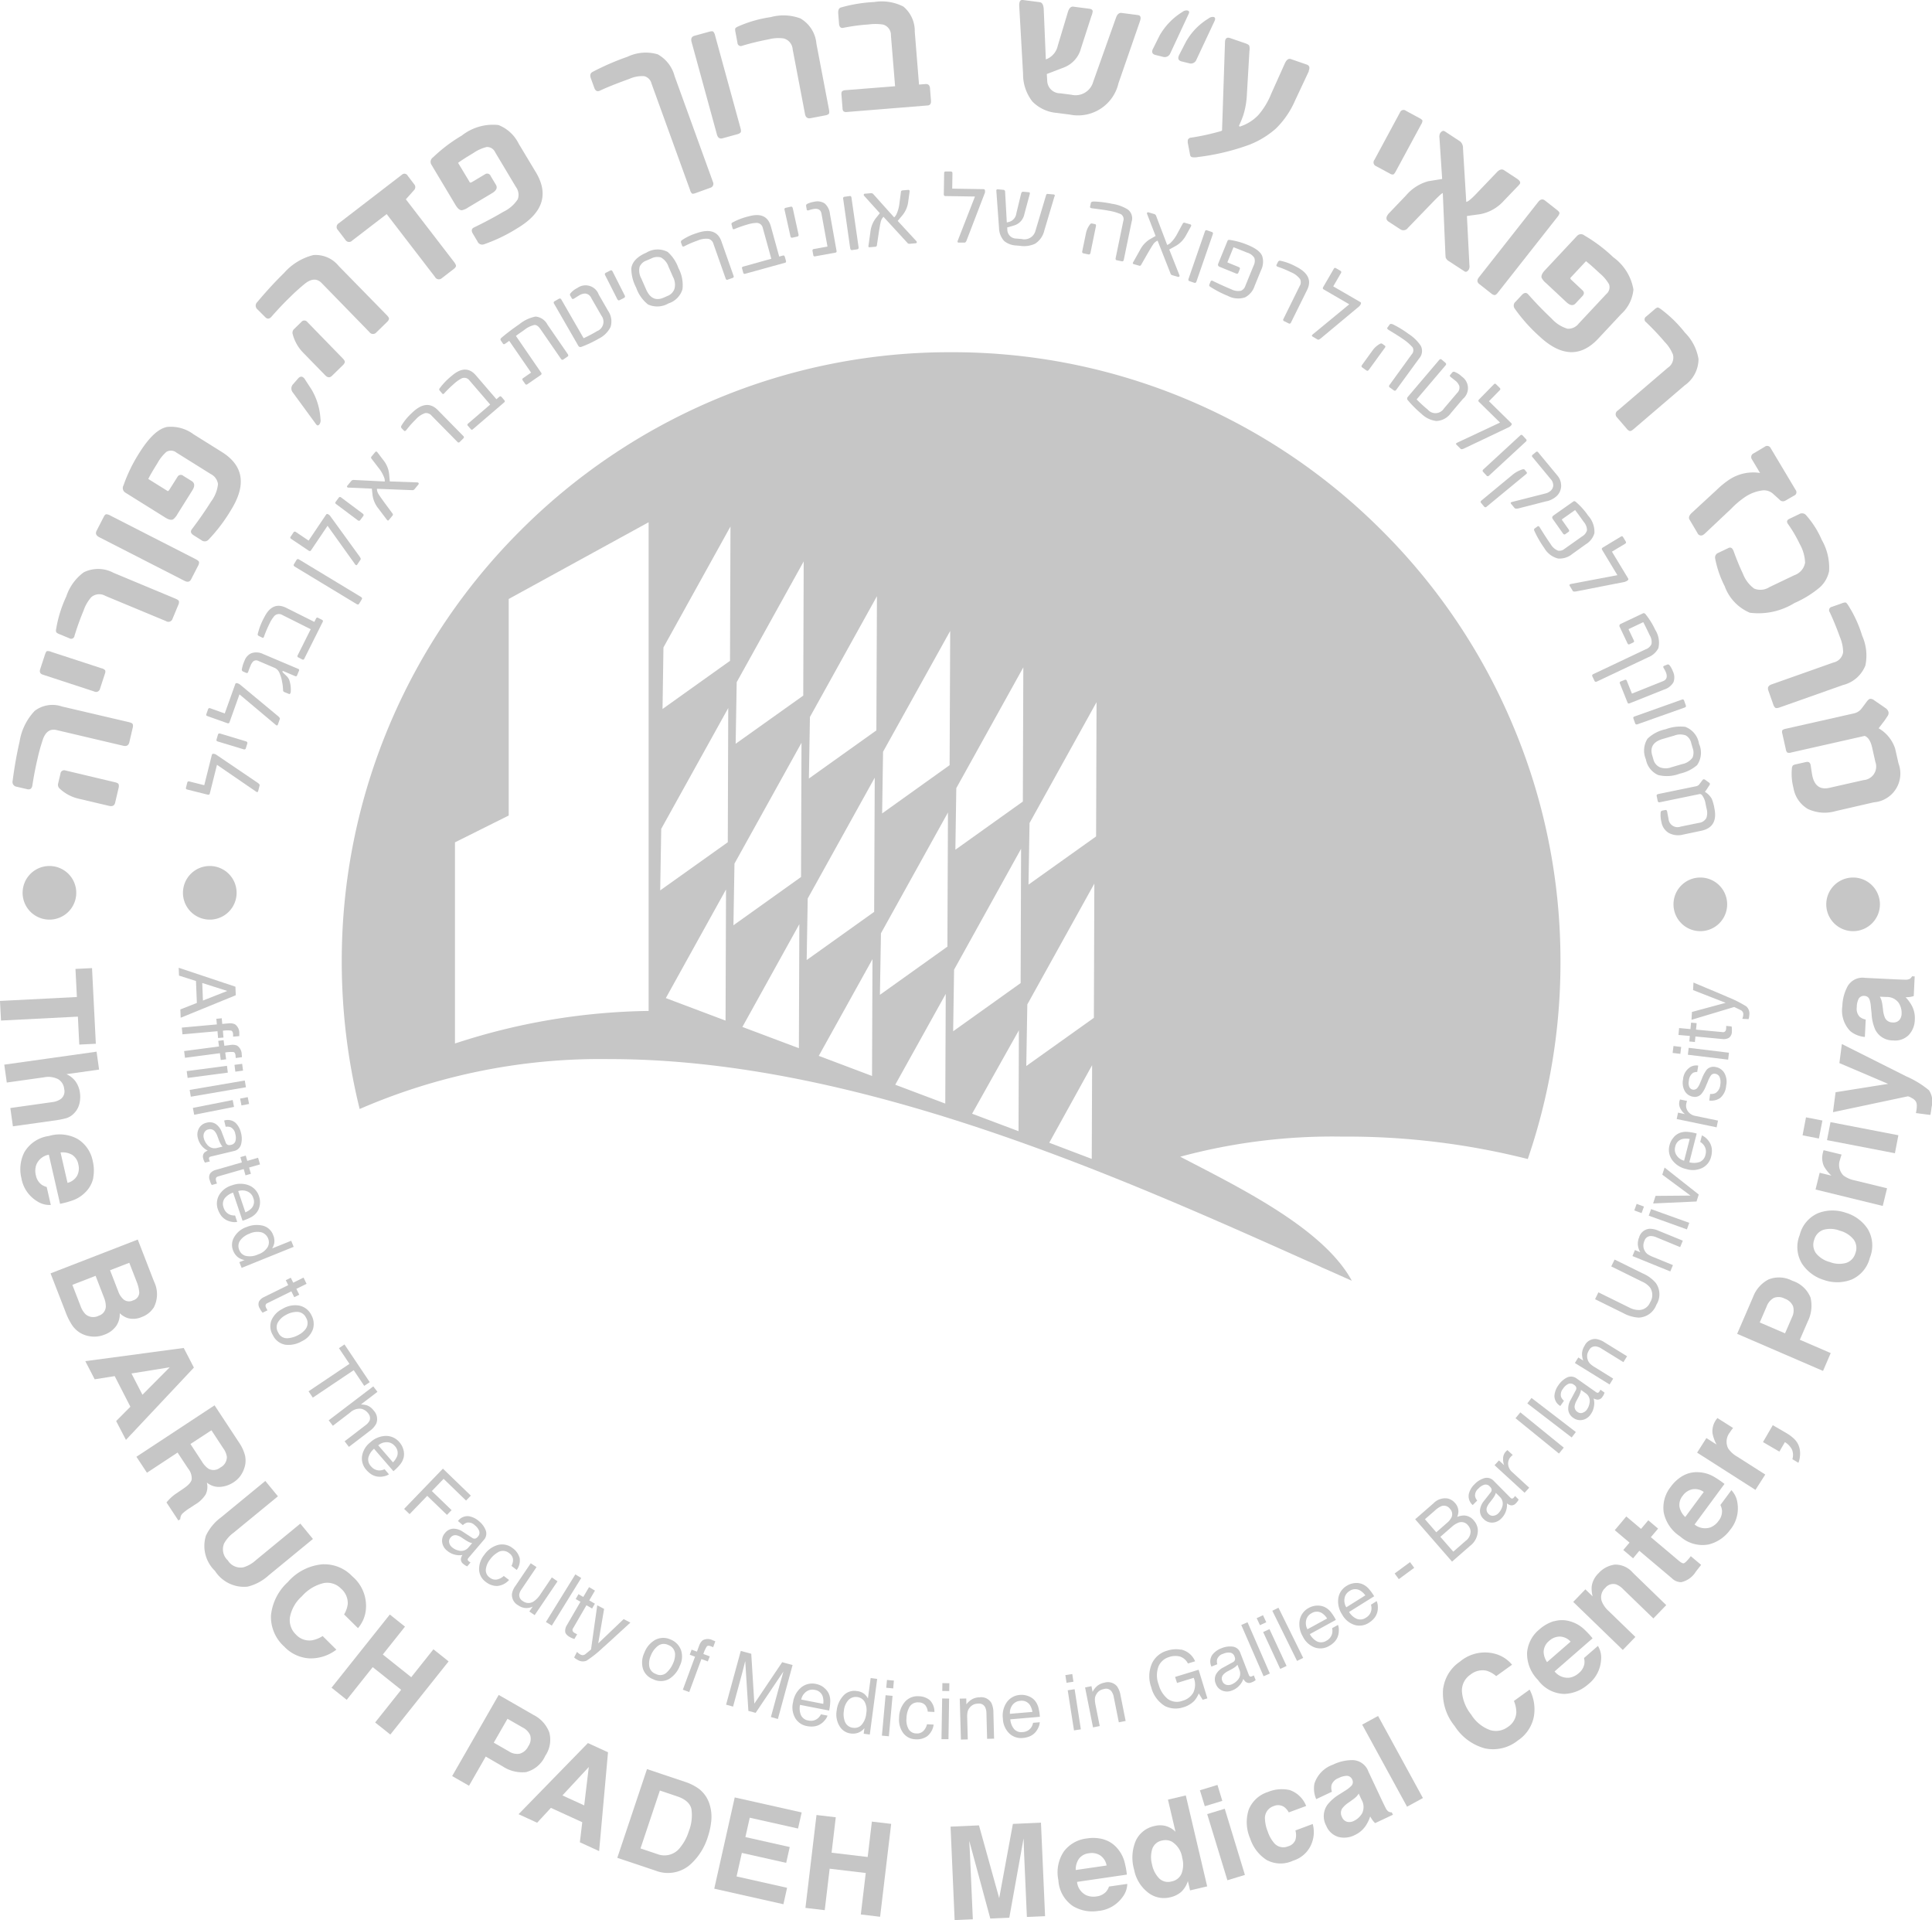<svg xmlns="http://www.w3.org/2000/svg" width="98.524" height="97.896" viewBox="0 0 98.524 97.896"><g id="g10" transform="translate(383.581)"><path id="Subtraction_33" data-name="Subtraction 33" d="M-3030.327,23475.783h-.006l-.336-.15c-.327-.146-.724-.326-1.189-.527l-.006-.006c-.3-.137-.524-.236-.731-.324-9.7-4.34-22.984-10.285-35.568-10.285a30.826,30.826,0,0,0-12.744,2.545,31.378,31.378,0,0,1-.913-7.518,30.9,30.9,0,0,1,2.445-12.09,31.042,31.042,0,0,1,6.657-9.875,31.035,31.035,0,0,1,9.875-6.664,30.8,30.8,0,0,1,12.1-2.439,30.842,30.842,0,0,1,12.1,2.439,30.979,30.979,0,0,1,9.875,6.664,30.885,30.885,0,0,1,6.652,9.875,30.8,30.8,0,0,1,2.445,12.09,30.8,30.8,0,0,1-1.667,10.068,37.635,37.635,0,0,0-9.462-1.143,29.764,29.764,0,0,0-8.26,1.025l.177.094.159.082.124.064.012.006.018.012.005,0c3.066,1.584,6.882,3.557,8.248,6.053Zm-13.228-10.982h0l-2.186,3.955,2.168.824.018-4.779Zm-3.734-1.779h0l-2.386,4.254,2.368.891Zm-3.73-1.855h0l-2.575,4.631,2.551.961.024-5.592Zm-3.735-1.773h0l-2.74,4.932,2.716,1.025.023-5.957Zm11.312-3.848h0l-3.417,6.158-.053,3.141,3.447-2.457.024-6.842Zm-15.047,2.074h0l-2.9,5.232,2.881,1.084.023-6.316Zm-7.682-20.5-7.135,3.912v11.041l-2.74,1.367v10.256a32.893,32.893,0,0,1,9.875-1.66Zm18.994,16.648h0l-3.417,6.164-.047,3.141,3.441-2.457.023-6.848Zm-15.047,2.074h0l-3.07,5.539,3.046,1.148.024-6.687Zm11.318-3.924h0l-3.417,6.158-.053,3.139,3.441-2.457.029-6.84Zm-3.735-1.773h0l-3.417,6.158-.053,3.139,3.441-2.457.03-6.84Zm-3.735-1.779h0l-3.417,6.158-.053,3.145,3.447-2.461.024-6.842Zm-3.735-1.773h0l-3.417,6.158-.053,3.139,3.447-2.455.023-6.842Zm18.782-.3h0l-3.417,6.162-.053,3.141,3.447-2.457.023-6.846Zm-3.735-1.773h0l-3.417,6.156-.047,3.141,3.441-2.457.024-6.84Zm-3.729-1.857h0l-3.423,6.158-.047,3.145,3.441-2.461.03-6.842Zm-3.735-1.773h0l-3.417,6.158-.053,3.139,3.441-2.455.029-6.842Zm-3.735-1.773h0l-3.417,6.158-.053,3.139,3.447-2.455.023-6.842Zm-3.735-1.779h0l-3.417,6.164-.047,3.139,3.441-2.455.024-6.848Z" transform="translate(2715.667 -23410.492)" fill="#c6c6c6" stroke="rgba(0,0,0,0)" stroke-miterlimit="10" stroke-width="1"></path><g id="g302" transform="translate(-374.251 44.153)"><path id="path304" d="M-350.641,144.3a1.367,1.367,0,0,1-1.367,1.367,1.367,1.367,0,0,1-1.369-1.367,1.367,1.367,0,0,1,1.369-1.367,1.367,1.367,0,0,1,1.367,1.367" transform="translate(353.377 -142.932)" fill="#c6c6c6" fill-rule="evenodd"></path></g><g id="g306" transform="translate(-382.423 44.153)"><path id="path308" d="M-377.1,144.3a1.367,1.367,0,0,1-1.367,1.367,1.367,1.367,0,0,1-1.369-1.367,1.367,1.367,0,0,1,1.369-1.367A1.367,1.367,0,0,1-377.1,144.3" transform="translate(379.831 -142.932)" fill="#c6c6c6" fill-rule="evenodd"></path></g><g id="g310" transform="translate(-298.239 44.739)"><path id="path312" d="M-104.571,146.2a1.367,1.367,0,0,1-1.368,1.367,1.367,1.367,0,0,1-1.369-1.367,1.367,1.367,0,0,1,1.369-1.367,1.367,1.367,0,0,1,1.368,1.367" transform="translate(107.307 -144.83)" fill="#c6c6c6" fill-rule="evenodd"></path></g><g id="g314" transform="translate(-290.449 44.739)"><path id="path316" d="M-79.353,146.2a1.367,1.367,0,0,1-1.367,1.367,1.367,1.367,0,0,1-1.369-1.367,1.367,1.367,0,0,1,1.369-1.367,1.367,1.367,0,0,1,1.367,1.367" transform="translate(82.089 -144.83)" fill="#c6c6c6" fill-rule="evenodd"></path></g><g id="g318" transform="translate(-374.1 38.434)"><path id="path320" d="M-351.351,124.461l2.107,1.428c.083.057.121.1.112.14l-.073.291c-.015.059-.053.066-.113.024l-1.988-1.363-.367,1.467c-.014.051-.051.068-.115.053l-1.029-.258c-.038-.011-.061-.023-.068-.038a.109.109,0,0,1,0-.066l.062-.246a.08.08,0,0,1,.112-.062l.756.19.388-1.549c.012-.048.054-.065.125-.047a.394.394,0,0,1,.092.035" transform="translate(352.89 -124.42)" fill="#c6c6c6"></path></g><g id="g322" transform="translate(-372.545 37.393)"><path id="path324" d="M-346.349,121.455c.063.019.086.056.07.109l-.076.247c-.015.051-.054.068-.116.05l-1.319-.4c-.056-.016-.075-.051-.059-.1l.075-.254c.015-.05.053-.066.112-.048Z" transform="translate(347.855 -121.05)" fill="#c6c6c6"></path></g><g id="g326" transform="translate(-373.068 34.825)"><path id="path328" d="M-347.849,112.793l1.958,1.625c.078.066.11.116.1.151l-.1.284c-.019.056-.059.06-.115.012l-1.844-1.55-.509,1.425c-.018.05-.057.064-.119.041l-1-.356c-.036-.014-.059-.029-.065-.044a.094.094,0,0,1,.006-.066l.084-.238a.081.081,0,0,1,.118-.051l.734.263.537-1.5c.017-.048.06-.059.128-.035a.432.432,0,0,1,.089.044" transform="translate(349.549 -112.737)" fill="#c6c6c6"></path></g><g id="g330" transform="translate(-371.239 33.262)"><path id="path332" d="M-340.764,108.518a.064.064,0,0,1,.042.093l-.1.243c-.018.042-.05.053-.1.033l-.6-.255c-.021-.008-.035,0-.044.015s.009.039.042.074l.16.155a.6.6,0,0,1,.143.205,1.494,1.494,0,0,1,.081.54.363.363,0,0,1-.018.13c-.02.044-.044.06-.075.047l-.243-.1a.1.1,0,0,1-.059-.1,2.513,2.513,0,0,0-.054-.445,1.794,1.794,0,0,0-.141-.453.474.474,0,0,0-.24-.235l-.813-.347a.248.248,0,0,0-.267.012.628.628,0,0,0-.146.235,2.865,2.865,0,0,0-.113.294c-.018.063-.05.084-.1.066l-.164-.071a.1.1,0,0,1-.065-.1,1.678,1.678,0,0,1,.137-.448.652.652,0,0,1,.343-.383.775.775,0,0,1,.608.039Z" transform="translate(343.628 -107.677)" fill="#c6c6c6"></path></g><g id="g334" transform="translate(-370.443 30.888)"><path id="path336" d="M-337.974,100.6l.2.1c.051.026.066.062.044.107l-.942,1.881a.07.07,0,0,1-.107.035l-.193-.1a.07.07,0,0,1-.038-.107l.666-1.333-1.46-.731a.323.323,0,0,0-.415.082,1.789,1.789,0,0,0-.243.4,5.89,5.89,0,0,0-.264.626c-.016.057-.047.074-.089.053l-.171-.084c-.047-.024-.066-.054-.062-.091a3.464,3.464,0,0,1,.333-.858q.419-.84,1.126-.485l1.431.715.083-.166c.026-.052.061-.066.1-.045" transform="translate(341.051 -99.99)" fill="#c6c6c6"></path></g><g id="g338" transform="translate(-368.608 28.505)"><path id="path340" d="M-331.673,94.207c.056.033.07.076.039.125l-.134.22c-.027.047-.069.053-.125.02l-3.154-1.908c-.06-.036-.075-.077-.047-.124l.136-.226c.029-.045.073-.051.131-.015Z" transform="translate(335.109 -92.276)" fill="#c6c6c6"></path></g><g id="g342" transform="translate(-368.783 26.208)"><path id="path344" d="M-333.638,84.937l1.494,2.06c.061.081.078.139.057.171l-.167.249c-.033.05-.071.044-.115-.017l-1.4-1.958-.845,1.254c-.029.042-.071.047-.125.009l-.88-.592c-.032-.023-.05-.042-.051-.059a.1.1,0,0,1,.023-.063l.14-.21a.08.08,0,0,1,.125-.02l.647.436.892-1.325c.029-.041.073-.042.133,0a.452.452,0,0,1,.076.065" transform="translate(335.675 -84.842)" fill="#c6c6c6"></path></g><g id="g346" transform="translate(-366.484 25.338)"><path id="path348" d="M-326.836,82.873c.053.039.062.082.029.127l-.155.207c-.032.042-.074.045-.127.006l-1.1-.824a.074.074,0,0,1-.021-.118l.157-.211c.031-.042.072-.044.121-.007Z" transform="translate(328.234 -82.026)" fill="#c6c6c6"></path></g><g id="g350" transform="translate(-365.877 23.024)"><path id="path352" d="M-322.626,76.2l-.213.257a.133.133,0,0,1-.12.044l-1.792-.07a.531.531,0,0,0,.1.3c.038.064.136.2.294.42l.4.54a.079.079,0,0,1,0,.107l-.19.229c-.03.036-.062.029-.1-.021l-.435-.575a1.388,1.388,0,0,1-.294-.687l-.033-.32-1.2-.053a.062.062,0,0,1-.059-.03c-.014-.024-.015-.042,0-.057l.205-.247a.152.152,0,0,1,.131-.056l1.576.078.007-.011a.542.542,0,0,0-.053-.238,1.779,1.779,0,0,0-.244-.418l-.385-.5c-.029-.033-.024-.071.009-.112l.18-.216c.038-.045.077-.041.118.012l.314.412a1.356,1.356,0,0,1,.285.729l.031.339,1.4.05a.073.073,0,0,1,.065.032.045.045,0,0,1,0,.056" transform="translate(326.269 -74.534)" fill="#c6c6c6"></path></g><g id="g354" transform="translate(-363.13 20.652)"><path id="path356" d="M-314.2,68.434a.076.076,0,0,1,0,.122l-.18.178a.074.074,0,0,1-.119,0l-1.313-1.333a.371.371,0,0,0-.329-.137,1.1,1.1,0,0,0-.494.334,4.916,4.916,0,0,0-.459.515c-.05.07-.1.083-.133.045l-.112-.115a.106.106,0,0,1-.018-.136,2.84,2.84,0,0,1,.525-.64c.5-.495.943-.548,1.326-.162Z" transform="translate(317.376 -66.854)" fill="#c6c6c6"></path></g><g id="g358" transform="translate(-361.183 18.848)"><path id="path360" d="M-307.9,62.4l.142.166c.039.044.038.083,0,.115l-1.6,1.372a.069.069,0,0,1-.111-.011l-.141-.164a.069.069,0,0,1,.006-.112l1.13-.972-1.064-1.237a.322.322,0,0,0-.414-.086,1.769,1.769,0,0,0-.379.275,5.6,5.6,0,0,0-.486.475c-.038.045-.073.05-.1.015l-.124-.145c-.035-.039-.042-.075-.023-.107a3.4,3.4,0,0,1,.64-.664q.711-.612,1.225-.011l1.043,1.213.14-.12c.044-.038.082-.038.113,0" transform="translate(311.074 -61.015)" fill="#c6c6c6"></path></g><g id="g362" transform="translate(-358.068 16.141)"><path id="path364" d="M-298.9,55.121c.028.042.018.08-.033.115l-.676.466a.072.072,0,0,1-.113-.02l-.121-.174a.076.076,0,0,1,.018-.118l.406-.281-1.115-1.619-.2.141c-.054.038-.094.038-.119,0l-.112-.162c-.028-.042-.016-.089.038-.139a11.049,11.049,0,0,1,.91-.688,1.87,1.87,0,0,1,.83-.391.763.763,0,0,1,.605.414l1.034,1.5c.038.054.033.1-.014.128l-.21.146c-.047.032-.087.02-.125-.033l-1.053-1.527c-.1-.139-.195-.205-.3-.2a1.308,1.308,0,0,0-.522.259c-.186.13-.326.228-.421.3Z" transform="translate(300.989 -52.252)" fill="#c6c6c6"></path></g><g id="g366" transform="translate(-355.347 14.55)"><path id="path368" d="M-289.41,48.392a.951.951,0,0,1,.129.836,1.324,1.324,0,0,1-.6.59,5.645,5.645,0,0,1-.88.416.122.122,0,0,1-.16-.048l-1.239-2.151a.081.081,0,0,1,.033-.127l.2-.115c.061-.035.1-.027.134.024l1.141,1.98a7.491,7.491,0,0,0,.685-.362.513.513,0,0,0,.22-.791l-.518-.9a.372.372,0,0,0-.309-.226.635.635,0,0,0-.329.109c-.03.018-.107.065-.228.143-.057.038-.1.036-.124-.006l-.081-.14a.1.1,0,0,1,.012-.116,1.03,1.03,0,0,1,.348-.27.715.715,0,0,1,1.094.332Z" transform="translate(292.181 -47.102)" fill="#c6c6c6"></path></g><g id="g370" transform="translate(-352.738 13.784)"><path id="path372" d="M-282.719,45.9c.03.059.02.1-.03.125l-.231.118c-.048.024-.087.008-.116-.051l-.623-1.229c-.026-.053-.015-.091.033-.115l.236-.119c.047-.024.084-.007.112.047Z" transform="translate(283.733 -44.622)" fill="#c6c6c6"></path></g><g id="g374" transform="translate(-351.399 12.721)"><path id="path376" d="M-277.249,42.61l-.24-.548a.846.846,0,0,0-.39-.475.673.673,0,0,0-.5.057l-.234.1a.586.586,0,0,0-.352.323.824.824,0,0,0,.081.58l.252.573c.2.453.5.59.9.415l.19-.085a.588.588,0,0,0,.358-.376.82.82,0,0,0-.064-.567m.26-.485a1.846,1.846,0,0,1,.21,1.081,1.083,1.083,0,0,1-.711.726l0,0a1.134,1.134,0,0,1-1.052.053,1.9,1.9,0,0,1-.6-.857,2.111,2.111,0,0,1-.247-.98q.068-.5.765-.8l0,0a1.1,1.1,0,0,1,1.094-.036,1.97,1.97,0,0,1,.542.816" transform="translate(279.4 -41.182)" fill="#c6c6c6"></path></g><g id="g378" transform="translate(-348.857 11.779)"><path id="path380" d="M-268.487,40.414a.076.076,0,0,1-.053.11l-.238.084a.074.074,0,0,1-.109-.048l-.622-1.764a.371.371,0,0,0-.24-.264,1.083,1.083,0,0,0-.588.092,4.728,4.728,0,0,0-.634.27c-.075.041-.121.035-.139-.015l-.054-.151a.11.11,0,0,1,.044-.131,2.835,2.835,0,0,1,.747-.356q1-.351,1.268.419Z" transform="translate(271.171 -38.131)" fill="#c6c6c6"></path></g><g id="g382" transform="translate(-346.276 10.973)"><path id="path384" d="M-260.1,37.636l.059.211q.023.084-.05.1l-2.029.56a.072.072,0,0,1-.1-.057l-.057-.208a.07.07,0,0,1,.054-.1l1.435-.4-.435-1.574a.32.32,0,0,0-.336-.254,1.859,1.859,0,0,0-.46.086,5.834,5.834,0,0,0-.642.225q-.082.036-.1-.032l-.05-.184c-.015-.05-.006-.085.026-.106a3.414,3.414,0,0,1,.86-.327q.9-.249,1.114.513l.426,1.541.179-.048c.056-.015.089,0,.1.047" transform="translate(262.816 -35.522)" fill="#c6c6c6"></path></g><g id="g386" transform="translate(-343.577 10.532)"><path id="path388" d="M-253.363,35.509c.014.063-.006.1-.06.115l-.252.056c-.053.012-.087-.015-.1-.078l-.3-1.345a.074.074,0,0,1,.061-.1l.258-.057c.05-.01.083.014.1.074Z" transform="translate(254.079 -34.094)" fill="#c6c6c6"></path></g><g id="g390" transform="translate(-342.479 10.271)"><path id="path392" d="M-248.965,35.773a.069.069,0,0,1-.066.089l-1.029.187a.07.07,0,0,1-.092-.065l-.038-.207c-.01-.057.011-.091.062-.1l.7-.128-.306-1.677q-.054-.3-.417-.235a1.364,1.364,0,0,0-.207.054c-.077.03-.119.019-.128-.027l-.03-.172a.1.1,0,0,1,.05-.115,1.13,1.13,0,0,1,.343-.107.691.691,0,0,1,.55.08.829.829,0,0,1,.272.545Z" transform="translate(250.524 -33.25)" fill="#c6c6c6"></path></g><g id="g394" transform="translate(-340.58 9.997)"><path id="path396" d="M-243.592,34.969c.009.065-.015.1-.072.11l-.255.036c-.054.008-.086-.021-.1-.086l-.359-2.531a.077.077,0,0,1,.074-.1l.255-.036c.054-.008.086.018.094.08Z" transform="translate(244.375 -32.363)" fill="#c6c6c6"></path></g><g id="g398" transform="translate(-339.529 9.685)"><path id="path400" d="M-238.31,34.069l-.332.03a.131.131,0,0,1-.115-.056l-1.213-1.321a.535.535,0,0,0-.146.284q-.027.106-.09.5l-.1.666a.082.082,0,0,1-.076.077l-.3.026c-.047,0-.065-.023-.053-.083l.1-.712a1.388,1.388,0,0,1,.279-.693l.2-.249-.8-.886a.06.06,0,0,1-.019-.063c.006-.027.019-.041.038-.042l.322-.029a.147.147,0,0,1,.131.053l1.053,1.174.014,0a.56.56,0,0,0,.131-.205,1.775,1.775,0,0,0,.125-.468l.082-.625c0-.042.033-.066.088-.073l.279-.024c.057,0,.082.026.073.092l-.07.513a1.35,1.35,0,0,1-.317.715l-.219.261.949,1.029a.074.074,0,0,1,.024.068.045.045,0,0,1-.042.038" transform="translate(240.972 -31.353)" fill="#c6c6c6"></path></g><g id="g402" transform="translate(-335.451 8.737)"><path id="path404" d="M-225.685,29.4l-.912,2.375c-.036.1-.074.142-.112.142l-.3,0c-.059,0-.076-.036-.048-.106l.875-2.244-1.512-.024c-.053,0-.078-.035-.077-.1l.018-1.061a.109.109,0,0,1,.02-.076.109.109,0,0,1,.065-.015l.253,0c.057,0,.086.032.085.094l-.012.78,1.6.026c.051,0,.075.038.074.11a.418.418,0,0,1-.012.1" transform="translate(227.771 -28.284)" fill="#c6c6c6"></path></g><g id="g406" transform="translate(-332.771 9.651)"><path id="path408" d="M-216.131,31.6l-.519,1.742a1.089,1.089,0,0,1-.471.674,1.33,1.33,0,0,1-.759.109l-.183-.017a1.043,1.043,0,0,1-.639-.234,1.023,1.023,0,0,1-.258-.672l-.136-1.868c-.006-.065.017-.1.07-.092l.276.026a.093.093,0,0,1,.1.1l.087,1.565.107-.027a.511.511,0,0,0,.379-.436l.246-1.017c.019-.063.057-.094.113-.087l.27.024c.053,0,.071.036.054.1l-.276,1.026a.752.752,0,0,1-.529.571l-.344.1.007.116a.459.459,0,0,0,.477.451l.258.023a.582.582,0,0,0,.7-.423l.543-1.819a.074.074,0,0,1,.088-.057l.29.026c.057.006.077.041.056.1" transform="translate(219.096 -31.241)" fill="#c6c6c6"></path></g><g id="g410" transform="translate(-328.392 10.274)"><path id="path412" d="M-202.8,36.229c-.014.063-.047.091-.1.08l-.252-.053c-.056-.011-.077-.049-.063-.113l.389-1.885a.3.3,0,0,0-.112-.346,2.568,2.568,0,0,0-.635-.183c-.133-.028-.406-.068-.821-.119-.094-.009-.136-.036-.127-.083l.041-.192c.009-.048.06-.072.152-.075a5.249,5.249,0,0,1,.924.116,2.1,2.1,0,0,1,.809.291.566.566,0,0,1,.195.622Zm-1.7-.35c-.014.064-.048.091-.106.078l-.252-.053c-.053-.011-.074-.048-.06-.112l.19-.918a1.111,1.111,0,0,1,.2-.44.1.1,0,0,1,.106-.053l.155.033c.042.009.057.041.047.1Z" transform="translate(204.92 -33.26)" fill="#c6c6c6"></path></g><g id="g414" transform="translate(-325.809 10.826)"><path id="path416" d="M-194.234,38.341l-.322-.092a.129.129,0,0,1-.086-.092l-.657-1.669a.531.531,0,0,0-.238.211c-.044.06-.131.207-.267.438l-.334.584a.079.079,0,0,1-.1.045l-.285-.083c-.045-.012-.051-.044-.019-.1l.353-.628a1.383,1.383,0,0,1,.51-.546l.279-.158-.432-1.117a.059.059,0,0,1,0-.066.047.047,0,0,1,.051-.026l.31.089a.155.155,0,0,1,.1.1l.56,1.474.014,0a.573.573,0,0,0,.2-.145,1.748,1.748,0,0,0,.284-.391l.3-.554a.082.082,0,0,1,.107-.036l.27.078c.056.015.066.053.035.112l-.251.454a1.352,1.352,0,0,1-.552.552l-.3.166.516,1.3a.073.073,0,0,1,0,.073.045.045,0,0,1-.053.019" transform="translate(196.559 -35.045)" fill="#c6c6c6"></path></g><g id="g418" transform="translate(-322.98 11.732)"><path id="path420" d="M-186.989,40.6c-.021.062-.059.083-.115.065l-.243-.084c-.051-.018-.066-.057-.045-.119l.836-2.416a.076.076,0,0,1,.11-.053l.244.083c.051.018.066.057.047.115Z" transform="translate(187.402 -37.98)" fill="#c6c6c6"></path></g><g id="g422" transform="translate(-321.918 12.234)"><path id="path424" d="M-181.641,41.942a1.007,1.007,0,0,1-.489.589,1.12,1.12,0,0,1-.875-.073,5.384,5.384,0,0,1-.9-.466c-.05-.032-.065-.069-.048-.112l.063-.155c.02-.049.059-.059.118-.03.353.172.664.312.937.424a.757.757,0,0,0,.5.074.4.4,0,0,0,.22-.252l.417-1.022a.519.519,0,0,0,.041-.4.637.637,0,0,0-.364-.267q-.575-.233-.7-.275l-.308.756c0,.011,0,.019.023.027l.548.224c.059.024.078.062.057.112l-.072.179c-.021.05-.059.064-.115.041l-.842-.343c-.077-.032-.1-.092-.062-.179l.47-1.152c.015-.038.066-.05.155-.033a3.792,3.792,0,0,1,.863.246q.632.256.749.578a.962.962,0,0,1-.059.708Z" transform="translate(183.961 -39.604)" fill="#c6c6c6"></path></g><g id="g426" transform="translate(-318.491 13.294)"><path id="path428" d="M-172.126,46.191a.077.077,0,0,1-.116.039l-.226-.112a.074.074,0,0,1-.042-.112l.828-1.678a.367.367,0,0,0,.023-.355,1.1,1.1,0,0,0-.478-.358,4.782,4.782,0,0,0-.635-.264c-.082-.026-.11-.062-.086-.112l.071-.143a.108.108,0,0,1,.124-.06,2.86,2.86,0,0,1,.776.287q.949.467.587,1.2Z" transform="translate(172.868 -43.035)" fill="#c6c6c6"></path></g><g id="g430" transform="translate(-316.685 13.659)"><path id="path432" d="M-164.6,46.172l-1.954,1.629c-.078.065-.134.089-.168.069l-.259-.151c-.051-.03-.048-.068.009-.115l1.86-1.532-1.307-.759c-.045-.027-.053-.068-.02-.125l.533-.916c.019-.035.038-.053.056-.056a.1.1,0,0,1,.064.018l.219.127a.08.08,0,0,1,.029.124l-.392.673,1.381.8c.044.024.047.07.01.133a.429.429,0,0,1-.059.078" transform="translate(167.023 -44.216)" fill="#c6c6c6"></path></g><g id="g434" transform="translate(-314.152 16.514)"><path id="path436" d="M-157.045,56.817c-.038.053-.08.063-.124.032l-.209-.151c-.045-.033-.05-.077-.01-.13l1.129-1.557a.3.3,0,0,0,.041-.362,2.558,2.558,0,0,0-.5-.429q-.163-.118-.7-.444c-.082-.049-.107-.091-.08-.128l.115-.158c.029-.039.086-.042.171-.006a5.238,5.238,0,0,1,.794.486,2.131,2.131,0,0,1,.619.6.569.569,0,0,1-.078.646Zm-1.4-1.017c-.039.053-.082.062-.128.029l-.21-.152c-.044-.032-.045-.074-.007-.127l.549-.759a1.123,1.123,0,0,1,.365-.317.106.106,0,0,1,.118,0l.13.094c.035.026.036.062,0,.109Z" transform="translate(158.821 -53.458)" fill="#c6c6c6"></path></g><g id="g438" transform="translate(-311.822 18.314)"><path id="path440" d="M-149.052,62.036a.952.952,0,0,1-.744.4,1.314,1.314,0,0,1-.757-.368,5.558,5.558,0,0,1-.69-.688.124.124,0,0,1-.009-.167l1.607-1.891a.082.082,0,0,1,.131-.011l.175.148c.053.045.06.091.023.134l-1.481,1.742a7.285,7.285,0,0,0,.572.524.513.513,0,0,0,.82-.059l.672-.791a.378.378,0,0,0,.11-.368.653.653,0,0,0-.214-.273c-.026-.023-.1-.077-.211-.166q-.084-.061-.036-.118l.106-.124a.1.1,0,0,1,.113-.029,1.042,1.042,0,0,1,.371.238.714.714,0,0,1,.057,1.141Z" transform="translate(151.28 -59.285)" fill="#c6c6c6"></path></g><g id="g442" transform="translate(-309.327 19.564)"><path id="path444" d="M-140.488,65.539l-2.3,1.094c-.092.044-.153.051-.178.026l-.214-.211c-.044-.041-.032-.078.036-.109l2.181-1.023-1.079-1.06c-.038-.038-.033-.078.014-.125l.743-.758c.027-.027.05-.041.068-.039a.092.092,0,0,1,.057.033l.179.176a.079.079,0,0,1,0,.127l-.546.557,1.139,1.119q.054.052-.023.131a.5.5,0,0,1-.077.062" transform="translate(143.204 -63.334)" fill="#c6c6c6"></path></g><g id="g446" transform="translate(-307.973 22.171)"><path id="path448" d="M-138.488,73.847c-.048.044-.092.045-.131,0l-.175-.19c-.036-.039-.032-.081.017-.127L-136.9,71.8a.077.077,0,0,1,.124.006l.175.189c.036.041.032.081-.014.122Z" transform="translate(138.818 -71.771)" fill="#c6c6c6"></path></g><g id="g450" transform="translate(-308.078 23.022)"><path id="path452" d="M-135.79,77.06l-1.434.367c-.1.024-.172.017-.205-.024l-.171-.207c-.041-.049-.021-.082.057-.1l1.675-.425a.621.621,0,0,0,.266-.128.382.382,0,0,0,.149-.276.464.464,0,0,0-.124-.327l-.937-1.132a.074.074,0,0,1,.012-.116l.165-.136a.072.072,0,0,1,.115.011l.972,1.174a.8.8,0,0,1,.2.572.73.73,0,0,1-.288.537,1.151,1.151,0,0,1-.448.214m-3.059.273a.084.084,0,0,1-.131,0l-.157-.19c-.035-.042-.026-.085.024-.125l1.586-1.313a1.538,1.538,0,0,1,.484-.266c.062-.021.1-.018.13.012l.091.112a.068.068,0,0,1-.014.11Z" transform="translate(139.158 -74.528)" fill="#c6c6c6"></path></g><g id="g454" transform="translate(-305.349 25.554)"><path id="path456" d="M-128.375,85.415a1.008,1.008,0,0,1-.729.232,1.127,1.127,0,0,1-.7-.533,5.3,5.3,0,0,1-.507-.88c-.024-.053-.018-.094.019-.119l.137-.1c.042-.03.082-.018.116.038q.306.5.56.862a.757.757,0,0,0,.383.334.405.405,0,0,0,.321-.092l.9-.637a.528.528,0,0,0,.249-.312.643.643,0,0,0-.162-.421c-.238-.338-.388-.54-.445-.61l-.667.471c-.009.006-.008.018,0,.035l.341.483c.036.053.033.094-.012.125l-.158.112c-.044.032-.083.023-.118-.027l-.524-.743c-.048-.068-.033-.13.044-.185l1.016-.715c.033-.024.083-.006.149.056a3.671,3.671,0,0,1,.595.672,1.235,1.235,0,0,1,.32.89.968.968,0,0,1-.433.566Z" transform="translate(130.324 -82.725)" fill="#c6c6c6"></path></g><g id="g458" transform="translate(-303.542 27.345)"><path id="path460" d="M-121.629,90.84l-2.5.489c-.1.018-.16.012-.178-.021l-.156-.257c-.032-.051-.01-.083.062-.1l2.368-.448-.782-1.295c-.027-.045-.012-.085.044-.119l.907-.548c.035-.02.059-.027.076-.021a.1.1,0,0,1,.048.045l.13.217c.03.05.02.089-.035.122l-.667.4.826,1.366c.026.044.007.084-.054.122a.56.56,0,0,1-.091.04" transform="translate(124.475 -88.522)" fill="#c6c6c6"></path></g><g id="g462" transform="translate(-302.388 31.268)"><path id="path464" d="M-120.494,104.7c-.059.027-.1.018-.124-.032l-.11-.232c-.023-.05-.006-.088.054-.116l2.662-1.26a.518.518,0,0,0,.3-.269.643.643,0,0,0-.086-.441c-.178-.374-.29-.6-.334-.676l-.727.344c-.018.007-.023.02-.015.035l.266.56c.021.044.006.078-.042.1l-.181.085c-.045.023-.08.006-.106-.048l-.392-.827a.108.108,0,0,1,.056-.164l1.13-.536c.045-.021.1,0,.151.074a3.855,3.855,0,0,1,.471.767,1.227,1.227,0,0,1,.162.929.977.977,0,0,1-.528.474Z" transform="translate(120.738 -101.22)" fill="#c6c6c6"></path></g><g id="g466" transform="translate(-300.983 33.874)"><path id="path468" d="M-115.692,111.648a.071.071,0,0,1-.1-.047l-.388-.972a.071.071,0,0,1,.047-.1l.195-.077c.054-.023.091-.009.11.041l.263.657,1.583-.634c.19-.076.238-.228.148-.456a1.511,1.511,0,0,0-.1-.192c-.044-.068-.042-.112,0-.13l.161-.065a.1.1,0,0,1,.122.027,1.1,1.1,0,0,1,.174.314.7.7,0,0,1,.03.554.831.831,0,0,1-.48.376Z" transform="translate(116.189 -109.659)" fill="#c6c6c6"></path></g><g id="g470" transform="translate(-300.29 35.663)"><path id="path472" d="M-113.731,116.713c-.062.021-.1.006-.122-.05l-.086-.243c-.018-.052,0-.088.065-.109l2.409-.856a.077.077,0,0,1,.112.053l.086.244c.018.05,0,.086-.059.107Z" transform="translate(113.946 -115.448)" fill="#c6c6c6"></path></g><g id="g474" transform="translate(-299.732 37.032)"><path id="path476" d="M-110.776,121.975l.574-.167a.855.855,0,0,0,.522-.326.67.67,0,0,0,.006-.5l-.071-.246a.588.588,0,0,0-.275-.389.834.834,0,0,0-.586.007l-.6.175q-.711.209-.527.839l.059.2a.594.594,0,0,0,.326.4.818.818,0,0,0,.572.009m.447.32a1.849,1.849,0,0,1-1.1.069,1.084,1.084,0,0,1-.628-.8l0,0a1.137,1.137,0,0,1,.082-1.051,1.876,1.876,0,0,1,.928-.484,2.108,2.108,0,0,1,1-.122,1.105,1.105,0,0,1,.7.863l0,0a1.107,1.107,0,0,1-.1,1.09,1.977,1.977,0,0,1-.88.433" transform="translate(112.141 -119.882)" fill="#c6c6c6"></path></g><g id="g478" transform="translate(-299.1 39.737)"><path id="path480" d="M-108.738,131.451a1.009,1.009,0,0,1-.74-.083.8.8,0,0,1-.371-.551,1.507,1.507,0,0,1-.039-.5.1.1,0,0,1,.071-.085l.163-.033c.056-.01.089.023.1.1.008.053.029.167.065.346a.462.462,0,0,0,.622.4l.928-.19a.49.49,0,0,0,.383-.255.808.808,0,0,0,.007-.477l-.047-.225a1,1,0,0,0-.175-.445.138.138,0,0,0-.142-.065l-2.013.415c-.065.014-.1-.009-.115-.066l-.051-.252c-.011-.051.015-.083.08-.1l1.945-.4a.281.281,0,0,0,.164-.116l.11-.146c.041-.056.068-.086.083-.089a.161.161,0,0,1,.121.047l.139.1c.044.032.069.059.072.078a.123.123,0,0,1-.029.082l-.072.109a1.965,1.965,0,0,1-.154.222,1.01,1.01,0,0,1,.35.355,2.328,2.328,0,0,1,.134.482q.2.971-.682,1.151Z" transform="translate(110.095 -128.637)" fill="#c6c6c6"></path></g><g id="g482" transform="translate(-382.938 35.946)"><path id="path484" d="M-376.293,120.3c.119.027.187.063.2.107a.329.329,0,0,1,0,.184l-.178.756c-.035.148-.136.2-.3.163l-1.573-.37a2.113,2.113,0,0,1-.951-.509.257.257,0,0,1-.082-.264l.118-.5a.191.191,0,0,1,.26-.162Zm.72-3.062c.118.029.186.064.2.107a.292.292,0,0,1,0,.174l-.175.752q-.057.231-.31.172l-3.4-.8q-.475-.111-.687.448a9.642,9.642,0,0,0-.287,1.028q-.151.643-.258,1.34c-.024.166-.11.231-.258.2l-.551-.128a.242.242,0,0,1-.2-.294q.145-1.1.353-1.991a2.947,2.947,0,0,1,.774-1.582,1.5,1.5,0,0,1,1.389-.223Z" transform="translate(381.499 -116.366)" fill="#c6c6c6"></path></g><g id="g486" transform="translate(-381.546 33.191)"><path id="path488" d="M-373.839,108.334a.32.32,0,0,1,.175.1.256.256,0,0,1-.015.181l-.247.755a.207.207,0,0,1-.3.142l-2.626-.86c-.13-.044-.171-.136-.124-.28l.243-.743c.035-.1.066-.16.1-.174a.405.405,0,0,1,.211.035Z" transform="translate(376.992 -107.448)" fill="#c6c6c6"></path></g><g id="g490" transform="translate(-380.728 29.011)"><path id="path492" d="M-368.255,95.424c.113.047.174.093.183.139a.323.323,0,0,1-.033.181l-.294.708a.22.22,0,0,1-.332.119l-3.094-1.286a.623.623,0,0,0-.719.066,1.992,1.992,0,0,0-.389.675,13.572,13.572,0,0,0-.466,1.295.172.172,0,0,1-.263.125l-.5-.208a.446.446,0,0,1-.164-.094.257.257,0,0,1-.009-.166,6.3,6.3,0,0,1,.518-1.665,2.481,2.481,0,0,1,.889-1.229,1.655,1.655,0,0,1,1.517.024Z" transform="translate(374.345 -93.914)" fill="#c6c6c6"></path></g><g id="g494" transform="translate(-378.688 26.216)"><path id="path496" d="M-362.654,87.161c.108.056.166.107.171.152a.329.329,0,0,1-.047.178l-.355.691c-.068.136-.179.163-.335.085l-4.351-2.226c-.161-.082-.207-.19-.139-.326l.359-.7c.047-.092.092-.141.134-.146a.452.452,0,0,1,.211.068Z" transform="translate(367.741 -84.866)" fill="#c6c6c6"></path></g><g id="g498" transform="translate(-377.315 21.748)"><path id="path500" d="M-358.249,71.7q1.666,1.041.46,2.97a8.358,8.358,0,0,1-1.145,1.507.263.263,0,0,1-.359.018l-.385-.242c-.154-.095-.186-.2-.1-.315q.538-.708.972-1.4a1.8,1.8,0,0,0,.361-.9.672.672,0,0,0-.368-.512l-1.749-1.093a.449.449,0,0,0-.513-.039,2.087,2.087,0,0,0-.46.581c-.232.37-.386.635-.465.8l.894.558c.056.036.087.056.093.059.026.008.061-.021.1-.087l.4-.634a.192.192,0,0,1,.3-.054l.433.27c.152.1.162.255.024.474l-.753,1.2a.864.864,0,0,1-.222.273c-.1.048-.231.019-.4-.089l-2.042-1.275a.273.273,0,0,1-.092-.365,7.884,7.884,0,0,1,.806-1.656q.752-1.2,1.417-1.325a1.93,1.93,0,0,1,1.349.373Z" transform="translate(363.296 -70.403)" fill="#c6c6c6"></path></g><g id="g502" transform="translate(-368.722 19.208)"><path id="path504" d="M-334.786,62.318l.343.527a3.322,3.322,0,0,1,.448,1.5.354.354,0,0,1-.05.26c-.045.053-.085.069-.118.051a.263.263,0,0,1-.084-.089l-1.162-1.588a.318.318,0,0,1,.023-.423l.245-.281c.124-.142.243-.128.356.039" transform="translate(335.479 -62.181)" fill="#c6c6c6"></path></g><g id="g506" transform="translate(-370.536 12.995)"><path id="path508" d="M-336.924,47.34q.127.131.113.2a.329.329,0,0,1-.1.154l-.555.542q-.163.158-.344-.027l-1.128-1.156a2.114,2.114,0,0,1-.53-.94.254.254,0,0,1,.074-.266l.365-.356a.192.192,0,0,1,.306,0Zm2.252-2.2q.129.131.113.2a.3.3,0,0,1-.094.146l-.552.539a.222.222,0,0,1-.353-.021l-2.436-2.5q-.34-.348-.82.009a10.215,10.215,0,0,0-.794.712q-.473.46-.939.992-.163.19-.322.027l-.4-.4a.242.242,0,0,1-.015-.358q.713-.849,1.369-1.488a2.943,2.943,0,0,1,1.5-.919,1.507,1.507,0,0,1,1.292.557Z" transform="translate(341.35 -42.069)" fill="#c6c6c6"></path></g><g id="g510" transform="translate(-366.416 8.861)"><path id="path512" d="M-324.069,29.205a.223.223,0,0,1,0,.317l-.414.463,2.466,3.205c.074.1.1.167.089.211a.3.3,0,0,1-.11.134l-.611.471a.222.222,0,0,1-.348-.062l-2.464-3.205-1.76,1.352a.216.216,0,0,1-.343-.036l-.382-.5a.22.22,0,0,1,.045-.35l3.215-2.472a.186.186,0,0,1,.294.045Z" transform="translate(328.015 -28.684)" fill="#c6c6c6"></path></g><g id="g514" transform="translate(-361.621 6.334)"><path id="path516" d="M-307.125,22.953q1.01,1.684-.943,2.852a8.315,8.315,0,0,1-1.707.821.259.259,0,0,1-.327-.146l-.232-.391c-.094-.154-.074-.263.057-.325q.8-.385,1.5-.8a1.779,1.779,0,0,0,.73-.638.666.666,0,0,0-.094-.622l-1.059-1.77a.45.45,0,0,0-.439-.269,2.1,2.1,0,0,0-.676.308c-.374.225-.632.389-.776.5l.542.9c.035.057.053.089.057.1s.062.009.128-.032l.643-.385a.192.192,0,0,1,.293.091l.263.438c.094.155.029.3-.193.433l-1.22.729a.874.874,0,0,1-.323.142c-.107,0-.213-.087-.318-.263l-1.236-2.066a.273.273,0,0,1,.085-.367A7.869,7.869,0,0,1-310.9,21.08a2.561,2.561,0,0,1,1.866-.536,1.934,1.934,0,0,1,1.031.948Z" transform="translate(312.492 -20.503)" fill="#c6c6c6"></path></g><g id="g518" transform="translate(-353.475 2.676)"><path id="path520" d="M-279.868,15.263a.21.21,0,0,1-.144.3l-.741.269c-.091.032-.15.04-.18.024a.364.364,0,0,1-.1-.177L-283,10.248a.509.509,0,0,0-.367-.377,1.577,1.577,0,0,0-.764.137q-.982.354-1.515.607c-.127.053-.216,0-.27-.145l-.178-.49c-.056-.156-.029-.264.083-.325a13.069,13.069,0,0,1,1.79-.777,2.156,2.156,0,0,1,1.536-.122,1.782,1.782,0,0,1,.863,1.114Z" transform="translate(286.119 -8.662)" fill="#c6c6c6"></path></g><g id="g522" transform="translate(-348.328 1.596)"><path id="path524" d="M-266.951,10.1c.031.118.033.195,0,.229a.339.339,0,0,1-.164.085l-.748.205c-.146.041-.243-.023-.289-.19l-1.292-4.715c-.048-.174,0-.282.148-.322l.759-.208q.149-.041.2,0a.442.442,0,0,1,.092.2Z" transform="translate(269.46 -5.165)" fill="#c6c6c6"></path></g><g id="g526" transform="translate(-346.093 0.794)"><path id="path528" d="M-257.438,7.358c.023.119.018.2-.015.229a.34.34,0,0,1-.171.071l-.752.143c-.157.03-.251-.039-.284-.211l-.628-3.29a.623.623,0,0,0-.453-.563,1.993,1.993,0,0,0-.776.045,13.765,13.765,0,0,0-1.339.324.172.172,0,0,1-.249-.151l-.1-.534a.5.5,0,0,1-.014-.189c.01-.028.054-.062.134-.1a6.3,6.3,0,0,1,1.675-.483,2.474,2.474,0,0,1,1.515.066A1.651,1.651,0,0,1-258.079,4Z" transform="translate(262.224 -2.57)" fill="#c6c6c6"></path></g><g id="g530" transform="translate(-340.838 0.085)"><path id="path532" d="M-240.527,4.7l.05.614c.012.158-.044.243-.169.252l-4.1.331a.268.268,0,0,1-.188-.029.25.25,0,0,1-.054-.167l-.054-.67c-.009-.1.006-.167.042-.195a.328.328,0,0,1,.166-.05l2.527-.2L-242.519,2a.552.552,0,0,0-.4-.558,2.562,2.562,0,0,0-.741-.006,9.665,9.665,0,0,0-1.272.169c-.142.033-.22-.036-.234-.21l-.039-.5c-.015-.179.026-.287.124-.321a7.51,7.51,0,0,1,1.708-.282,2.419,2.419,0,0,1,1.488.231,1.615,1.615,0,0,1,.581,1.278l.217,2.7.326-.026c.145-.012.223.062.235.22" transform="translate(245.21 -0.274)" fill="#c6c6c6"></path></g><g id="g534" transform="translate(-331.605 0)"><path id="path536" d="M-209.169,1.095l-1.091,3.148a2.117,2.117,0,0,1-2.478,1.6l-.655-.085a1.968,1.968,0,0,1-1.256-.58,2.256,2.256,0,0,1-.477-1.418l-.195-3.455c-.009-.22.051-.323.179-.306l.869.112c.116.015.183.127.2.334l.108,2.582.051-.017a.958.958,0,0,0,.559-.682L-212.836.6c.061-.189.153-.276.273-.261l.821.107c.106.014.161.056.167.129a.862.862,0,0,1-.065.243l-.533,1.648a1.426,1.426,0,0,1-.824.955l-.918.352.021.361a.658.658,0,0,0,.662.623l.566.073a.932.932,0,0,0,1.115-.655l1.17-3.289q.095-.251.281-.226l.836.109c.136.018.167.128.092.331" transform="translate(215.322 0)" fill="#c6c6c6"></path></g><g id="g538" transform="translate(-324.828 0.532)"><path id="path540" d="M-192,3.986l.336-.654a3.231,3.231,0,0,1,1.162-1.2.329.329,0,0,1,.252-.076c.086.021.1.086.054.2l-.93,1.983a.3.3,0,0,1-.379.175l-.367-.089c-.177-.044-.219-.156-.13-.335m-1.331-.324L-193,3a3.373,3.373,0,0,1,1.161-1.2.337.337,0,0,1,.254-.075c.1.024.115.089.054.2l-.925,1.985a.308.308,0,0,1-.385.175l-.361-.089c-.18-.044-.223-.155-.13-.333" transform="translate(193.383 -1.723)" fill="#c6c6c6"></path></g><g id="g542" transform="translate(-323.004 1.924)"><path id="path544" d="M-181.308,7.932l-.7,1.491a4.541,4.541,0,0,1-.982,1.438,4.567,4.567,0,0,1-1.346.821,11.723,11.723,0,0,1-2.629.629.774.774,0,0,1-.308.006.135.135,0,0,1-.091-.109l-.1-.525a.61.61,0,0,1-.015-.246.193.193,0,0,1,.175-.115,11.964,11.964,0,0,0,1.524-.336l.044-.026.151-4.514c.009-.189.1-.255.261-.2l.792.273c.109.038.171.08.187.127a.652.652,0,0,1,.006.263l-.13,2.214a4.119,4.119,0,0,1-.184,1.058,5.049,5.049,0,0,1-.219.534l.032.047a2.217,2.217,0,0,0,.963-.6,3.8,3.8,0,0,0,.647-1.073l.682-1.519c.089-.211.2-.3.327-.251l.8.276c.143.05.177.161.1.335" transform="translate(187.478 -6.229)" fill="#c6c6c6"></path></g><g id="g546" transform="translate(-313.533 5.609)"><path id="path548" d="M-155.69,21.289c-.05.091-.092.143-.128.155a.26.26,0,0,1-.175-.048l-.7-.377a.205.205,0,0,1-.086-.317l1.311-2.431a.191.191,0,0,1,.3-.072l.688.371c.095.051.146.094.152.127a.383.383,0,0,1-.069.2Z" transform="translate(156.819 -18.157)" fill="#c6c6c6"></path></g><g id="g550" transform="translate(-312.874 6.673)"><path id="path552" d="M-150.483,28.663c-.075.115-.15.148-.223.1l-.8-.522a.357.357,0,0,1-.163-.187c0-.011-.008-.086-.015-.23l-.13-3.05c-.035-.009-.2.141-.5.45l-1.28,1.324a.28.28,0,0,1-.385.071l-.6-.391c-.127-.084-.142-.2-.047-.344l.03-.045.905-.946a2.274,2.274,0,0,1,1.13-.725l.714-.116-.137-2.086a.41.41,0,0,1,.03-.24c.078-.119.16-.153.245-.1l.779.512a.433.433,0,0,1,.146.353l.166,2.73c.089-.012.252-.145.491-.394l1.081-1.13q.195-.2.358-.091l.662.435c.145.1.19.186.136.269a1.674,1.674,0,0,1-.14.154l-.672.7a2.141,2.141,0,0,1-1.212.684l-.67.092.127,2.5a.378.378,0,0,1-.029.226" transform="translate(154.684 -21.6)" fill="#c6c6c6"></path></g><g id="g554" transform="translate(-308.237 10.168)"><path id="path556" d="M-138.623,37.654c-.075.1-.136.142-.183.139a.344.344,0,0,1-.166-.082l-.61-.48c-.119-.094-.125-.21-.018-.345l3.023-3.841c.112-.142.228-.166.347-.073l.619.487c.082.063.121.118.118.16a.45.45,0,0,1-.107.195Z" transform="translate(139.675 -32.916)" fill="#c6c6c6"></path></g><g id="g558" transform="translate(-306.39 11.95)"><path id="path560" d="M-129.382,44q-1.342,1.435-3-.119a8.4,8.4,0,0,1-1.26-1.414.259.259,0,0,1,.05-.355l.311-.334c.124-.131.234-.143.329-.033q.591.666,1.186,1.224a1.781,1.781,0,0,0,.815.525.668.668,0,0,0,.572-.261l1.41-1.508a.451.451,0,0,0,.137-.5,2.1,2.1,0,0,0-.483-.564c-.318-.3-.549-.5-.691-.61l-.72.77c-.045.05-.071.075-.075.082-.012.024.009.062.066.116l.546.512c.1.092.1.195,0,.3l-.349.373c-.124.133-.281.11-.469-.066l-1.037-.97a.844.844,0,0,1-.225-.27c-.03-.1.024-.231.163-.379l1.645-1.758a.272.272,0,0,1,.376-.02,7.808,7.808,0,0,1,1.47,1.108,2.562,2.562,0,0,1,1.028,1.646,1.927,1.927,0,0,1-.625,1.253Z" transform="translate(133.694 -38.684)" fill="#c6c6c6"></path></g><g id="g562" transform="translate(-301.187 15.677)"><path id="path564" d="M-115.931,56.947c-.092.08-.161.113-.207.1a.322.322,0,0,1-.146-.112l-.5-.581a.222.222,0,0,1,.044-.352l2.546-2.178a.621.621,0,0,0,.264-.672,1.975,1.975,0,0,0-.426-.651,12.956,12.956,0,0,0-.945-1,.172.172,0,0,1,.008-.291l.413-.353a.487.487,0,0,1,.157-.106c.028-.006.08.016.152.066a6.376,6.376,0,0,1,1.251,1.215,2.471,2.471,0,0,1,.693,1.349,1.648,1.648,0,0,1-.706,1.342Z" transform="translate(116.85 -50.75)" fill="#c6c6c6"></path></g><g id="g566" transform="translate(-297.46 22.735)"><path id="path568" d="M-99.867,76.393a.233.233,0,0,1-.3-.065l-.293-.264a.7.7,0,0,0-.537-.2,2.052,2.052,0,0,0-.9.327,4.345,4.345,0,0,0-.714.6l-1.31,1.235a.85.85,0,0,1-.118.1.2.2,0,0,1-.308-.094l-.4-.676c-.061-.1-.02-.219.121-.35l1.254-1.156a4.511,4.511,0,0,1,.7-.564,2.222,2.222,0,0,1,1.521-.308l-.409-.685a.207.207,0,0,1,.088-.318l.558-.332a.2.2,0,0,1,.311.079l1.272,2.129a.185.185,0,0,1-.084.282Z" transform="translate(104.785 -73.598)" fill="#c6c6c6"></path></g><g id="g570" transform="translate(-296.121 26.171)"><path id="path572" d="M-96.381,89.284a3.494,3.494,0,0,1-2.294.507,2.322,2.322,0,0,1-1.281-1.347,5.381,5.381,0,0,1-.49-1.42.256.256,0,0,1,.164-.288l.51-.243c.124-.06.214,0,.273.171q.238.654.469,1.135a1.679,1.679,0,0,0,.576.762.852.852,0,0,0,.779-.077l1.271-.608a.825.825,0,0,0,.545-.635,2.078,2.078,0,0,0-.275-.958,6.7,6.7,0,0,0-.595-1.013c-.082-.116-.061-.205.063-.264l.51-.244a.272.272,0,0,1,.332.038,4.657,4.657,0,0,1,.815,1.277,2.85,2.85,0,0,1,.374,1.592,1.523,1.523,0,0,1-.484.838,5.243,5.243,0,0,1-1.263.78" transform="translate(100.451 -84.721)" fill="#c6c6c6"></path></g><g id="g574" transform="translate(-293.418 30.717)"><path id="path576" d="M-91.1,104.789c-.115.04-.192.047-.23.019a.352.352,0,0,1-.1-.157l-.255-.723c-.053-.15,0-.254.166-.311l3.159-1.118a.626.626,0,0,0,.489-.531,2.013,2.013,0,0,0-.163-.761q-.245-.686-.522-1.275a.171.171,0,0,1,.11-.269l.513-.181a.491.491,0,0,1,.186-.042c.029.006.068.044.118.118a6.321,6.321,0,0,1,.731,1.583,2.471,2.471,0,0,1,.163,1.508,1.649,1.649,0,0,1-1.141,1Z" transform="translate(91.7 -99.439)" fill="#c6c6c6"></path></g><g id="g578" transform="translate(-292.701 35.635)"><path id="path580" d="M-86.645,121.079a2.005,2.005,0,0,1-1.425-.11,1.533,1.533,0,0,1-.731-1.07,2.859,2.859,0,0,1-.082-.971.328.328,0,0,1,.051-.176.462.462,0,0,1,.174-.062l.5-.113c.141-.032.221.035.24.2.042.294.071.466.082.516q.172.758.869.6l1.742-.394a.694.694,0,0,0,.6-.931l-.164-.73c-.074-.325-.2-.522-.379-.592l-3.744.845a.327.327,0,0,1-.2.006.282.282,0,0,1-.077-.164l-.179-.8a.256.256,0,0,1,0-.177.373.373,0,0,1,.187-.077l3.459-.78a.678.678,0,0,0,.4-.255l.24-.322c.073-.1.134-.155.184-.166a.31.31,0,0,1,.216.075l.566.391a.364.364,0,0,1,.162.208.277.277,0,0,1-.038.19l-.165.247c-.078.1-.178.235-.3.391a1.863,1.863,0,0,1,.842,1.038l.171.753a1.47,1.47,0,0,1-1.263,1.984Z" transform="translate(89.38 -115.36)" fill="#c6c6c6"></path></g><g id="g582" transform="translate(-374.468 49.346)"><path id="path584" d="M-352.844,161.412l1.242-.489-1.277-.406Zm1.657-.706.017.436-2.809,1.147-.017-.424.842-.331-.045-1.119-.865-.275-.017-.4Z" transform="translate(354.08 -159.744)" fill="#c6c6c6"></path></g><g id="g586" transform="translate(-374.308 51.92)"><path id="path588" d="M-350.851,168.384a.538.538,0,0,1,.22.454c0,.021,0,.044,0,.068v.08l-.317.027c0-.036,0-.062,0-.078s0-.032,0-.047c-.011-.107-.044-.167-.1-.184a1.667,1.667,0,0,0-.421.006l.03.348-.275.024-.03-.347-1.787.16-.032-.344,1.787-.162-.026-.287.275-.026.026.288.324-.029a.629.629,0,0,1,.325.047" transform="translate(353.562 -168.078)" fill="#c6c6c6"></path></g><g id="g590" transform="translate(-374.194 53.034)"><path id="path592" d="M-350.623,172.94l.392-.051.045.346-.392.053Zm-.383.05.045.347-2.051.27-.047-.347Zm.515-1.031a.536.536,0,0,1,.238.445c0,.021.006.044.008.068s0,.048,0,.078l-.315.042c0-.038,0-.063-.006-.08s0-.032,0-.045c-.015-.107-.05-.167-.107-.179a1.625,1.625,0,0,0-.421.023l.045.347-.273.036-.045-.347-1.779.234-.045-.343,1.779-.234-.038-.287.273-.036.038.287.323-.042a.625.625,0,0,1,.326.033" transform="translate(353.193 -171.682)" fill="#c6c6c6"></path></g><g id="g594" transform="translate(-373.91 55.091)"><path id="path596" d="M-349.462,178.344l.059.344-2.811.482-.059-.346Z" transform="translate(352.274 -178.344)" fill="#c6c6c6"></path></g><g id="g598" transform="translate(-373.747 55.938)"><path id="path600" d="M-348.947,181.085l.068.349-.388.075-.069-.349Zm-.768.149.068.35-2.031.4-.068-.348Z" transform="translate(351.747 -181.085)" fill="#c6c6c6"></path></g><g id="g602" transform="translate(-373.521 57.102)"><path id="path604" d="M-350.659,185.5a.415.415,0,0,0-.024.275.793.793,0,0,0,.166.327.48.48,0,0,0,.519.177l.273-.066a.6.6,0,0,1-.1-.143,1.224,1.224,0,0,1-.085-.184l-.075-.2a.8.8,0,0,0-.143-.258.306.306,0,0,0-.32-.091.284.284,0,0,0-.207.163m1.09.5a.19.19,0,0,0,.136.133.311.311,0,0,0,.136-.009.285.285,0,0,0,.224-.184.677.677,0,0,0-.006-.371.461.461,0,0,0-.234-.343.5.5,0,0,0-.257-.024l-.077-.317a.6.6,0,0,1,.581.116,1.033,1.033,0,0,1,.276.506,1.129,1.129,0,0,1,0,.611.476.476,0,0,1-.37.323l-1.165.278a.154.154,0,0,0-.08.042.11.11,0,0,0-.01.1c0,.015.009.032.015.05s.015.038.023.059l-.251.06a1.092,1.092,0,0,1-.057-.115.911.911,0,0,1-.033-.112.291.291,0,0,1,.065-.285.49.49,0,0,1,.172-.1.906.906,0,0,1-.308-.242.976.976,0,0,1-.2-.4.658.658,0,0,1,.06-.5.586.586,0,0,1,.385-.281.568.568,0,0,1,.478.071.857.857,0,0,1,.3.415Z" transform="translate(351.014 -184.854)" fill="#c6c6c6"></path></g><g id="g606" transform="translate(-372.92 58.919)"><path id="path608" d="M-346.567,190.846l.1.339-.558.16.092.32-.275.078-.092-.32-1.3.374c-.069.021-.11.057-.119.112a.29.29,0,0,0,.017.137c0,.015.009.033.015.051s.015.039.026.063l-.267.077a.818.818,0,0,1-.059-.113,1.221,1.221,0,0,1-.045-.134.375.375,0,0,1,.029-.353.551.551,0,0,1,.288-.174l1.322-.38-.077-.27.275-.078.077.27Z" transform="translate(349.067 -190.736)" fill="#c6c6c6"></path></g><g id="g610" transform="translate(-372.523 60.349)"><path id="path612" d="M-346.328,196.829a.921.921,0,0,0,.312-.208.5.5,0,0,0,.087-.531.523.523,0,0,0-.291-.324.659.659,0,0,0-.474-.021Zm.733-.379a.777.777,0,0,1-.154.383.928.928,0,0,1-.3.249,2.45,2.45,0,0,1-.424.175l-.483-1.434a.9.9,0,0,0-.435.3.493.493,0,0,0-.045.468.551.551,0,0,0,.309.353.617.617,0,0,0,.273.044l.108.326a.683.683,0,0,1-.27,0,.955.955,0,0,1-.273-.088.812.812,0,0,1-.323-.3,1.219,1.219,0,0,1-.121-.258.868.868,0,0,1,.061-.711,1.1,1.1,0,0,1,.664-.506,1.2,1.2,0,0,1,.857,0,.892.892,0,0,1,.522.569.931.931,0,0,1,.036.438" transform="translate(347.784 -195.365)" fill="#c6c6c6"></path></g><g id="g614" transform="translate(-371.751 62.461)"><path id="path616" d="M-344.867,202.989a.492.492,0,0,0-.039.5.473.473,0,0,0,.343.29.984.984,0,0,0,.613-.082.885.885,0,0,0,.482-.367.5.5,0,0,0,.027-.438.525.525,0,0,0-.347-.32.93.93,0,0,0-.611.073,1.031,1.031,0,0,0-.466.339m1.737.139a.9.9,0,0,1-.109.272l.973-.392.125.311-2.653,1.072-.118-.291.269-.109a.751.751,0,0,1-.365-.163.809.809,0,0,1-.222-.322.767.767,0,0,1,.045-.666,1.144,1.144,0,0,1,.626-.525,1.356,1.356,0,0,1,.816-.082.757.757,0,0,1,.557.487.739.739,0,0,1,.054.408" transform="translate(345.285 -202.203)" fill="#c6c6c6"></path></g><g id="g618" transform="translate(-370.397 65.14)"><path id="path620" d="M-338.606,210.875l.155.317-.521.256.148.3-.256.127-.146-.3-1.218.6a.146.146,0,0,0-.1.13.287.287,0,0,0,.04.131l.026.048a.556.556,0,0,0,.036.059l-.251.122a.9.9,0,0,1-.077-.1,1.121,1.121,0,0,1-.07-.122.38.38,0,0,1-.035-.353.562.562,0,0,1,.253-.223l1.235-.608-.124-.252.255-.125.125.252Z" transform="translate(340.901 -210.875)" fill="#c6c6c6"></path></g><g id="g622" transform="translate(-369.795 66.545)"><path id="path624" d="M-338.089,217.108a1.313,1.313,0,0,0,.573-.169,1.043,1.043,0,0,0,.371-.31.515.515,0,0,0,.009-.578.5.5,0,0,0-.436-.287,1.138,1.138,0,0,0-.586.157.991.991,0,0,0-.415.392.508.508,0,0,0,.026.507.477.477,0,0,0,.457.287m1.316-.475a1.05,1.05,0,0,1-.559.622,1.354,1.354,0,0,1-.844.186.872.872,0,0,1-.65-.5.848.848,0,0,1-.073-.733,1.15,1.15,0,0,1,.563-.593,1.241,1.241,0,0,1,.859-.171.881.881,0,0,1,.613.472.93.93,0,0,1,.091.72" transform="translate(338.951 -215.421)" fill="#c6c6c6"></path></g><g id="g626" transform="translate(-367.846 68.551)"><path id="path628" d="M-329.523,223.835l-.282.189-.536-.8-2.086,1.4-.217-.323,2.086-1.4-.536-.8.282-.189Z" transform="translate(332.644 -221.915)" fill="#c6c6c6"></path></g><g id="g630" transform="translate(-366.819 70.686)"><path id="path632" d="M-327.046,228.828l.213.278-.845.646a1.011,1.011,0,0,1,.311.044.744.744,0,0,1,.344.267.623.623,0,0,1,.122.679,1.076,1.076,0,0,1-.329.361l-1.058.81-.219-.285,1.042-.8a.747.747,0,0,0,.231-.251.375.375,0,0,0-.082-.388.6.6,0,0,0-.358-.222.722.722,0,0,0-.557.2l-.875.67-.213-.278Z" transform="translate(329.319 -228.828)" fill="#c6c6c6"></path></g><g id="g634" transform="translate(-365.125 73.21)"><path id="path636" d="M-322.251,238.347a.936.936,0,0,0,.211-.311.5.5,0,0,0-.121-.525.526.526,0,0,0-.393-.19.652.652,0,0,0-.447.16Zm.536-.628a.785.785,0,0,1,0,.413.946.946,0,0,1-.187.344,2.36,2.36,0,0,1-.327.323l-.988-1.144a.9.9,0,0,0-.288.445.494.494,0,0,0,.136.45.552.552,0,0,0,.421.21.63.63,0,0,0,.269-.062l.223.26a.711.711,0,0,1-.252.1.9.9,0,0,1-.285.021.811.811,0,0,1-.415-.158,1.241,1.241,0,0,1-.208-.195.87.87,0,0,1-.214-.679,1.107,1.107,0,0,1,.424-.72,1.2,1.2,0,0,1,.792-.327.889.889,0,0,1,.7.331.943.943,0,0,1,.2.391" transform="translate(323.835 -236.998)" fill="#c6c6c6"></path></g><g id="g638" transform="translate(-362.975 74.881)"><path id="path640" d="M-314.894,242.407l1.423,1.375-.243.252-1.145-1.108-.6.623,1.007.973-.235.243-1.007-.972-.9.933-.278-.268Z" transform="translate(316.875 -242.407)" fill="#c6c6c6"></path></g><g id="g642" transform="translate(-361.036 77.305)"><path id="path644" d="M-310.235,251.6a.413.413,0,0,0,.143.237.781.781,0,0,0,.326.166.48.48,0,0,0,.522-.163l.183-.214a.547.547,0,0,1-.169-.054,1.573,1.573,0,0,1-.175-.1l-.18-.118a.794.794,0,0,0-.268-.124.307.307,0,0,0-.311.115.286.286,0,0,0-.071.254m1.173-.24a.191.191,0,0,0,.189.027.307.307,0,0,0,.1-.087.28.28,0,0,0,.072-.279.665.665,0,0,0-.223-.3.457.457,0,0,0-.391-.139.485.485,0,0,0-.222.131l-.249-.211a.605.605,0,0,1,.539-.247,1.04,1.04,0,0,1,.521.246,1.132,1.132,0,0,1,.362.494.479.479,0,0,1-.11.478l-.777.91a.159.159,0,0,0-.041.081c0,.026.014.054.051.086a.344.344,0,0,0,.041.032.437.437,0,0,0,.053.033l-.167.2a1.144,1.144,0,0,1-.113-.059.886.886,0,0,1-.092-.071.285.285,0,0,1-.116-.269.478.478,0,0,1,.078-.184.89.89,0,0,1-.391-.015.95.95,0,0,1-.4-.208.654.654,0,0,1-.246-.439.588.588,0,0,1,.145-.454.569.569,0,0,1,.428-.223.851.851,0,0,1,.487.158Z" transform="translate(310.596 -250.255)" fill="#c6c6c6"></path></g><g id="g646" transform="translate(-359.147 78.746)"><path id="path648" d="M-302.421,255.589a.819.819,0,0,1-.145.63l-.27-.207a.633.633,0,0,0,.08-.339.451.451,0,0,0-.205-.317.491.491,0,0,0-.578-.029,1.291,1.291,0,0,0-.389.358.986.986,0,0,0-.214.5.455.455,0,0,0,.2.423.459.459,0,0,0,.355.1.735.735,0,0,0,.359-.183l.27.205a.914.914,0,0,1-.6.306.914.914,0,0,1-.59-.21.8.8,0,0,1-.338-.631,1.149,1.149,0,0,1,.258-.74,1.261,1.261,0,0,1,.727-.517.862.862,0,0,1,.724.167.908.908,0,0,1,.352.483" transform="translate(304.484 -254.919)" fill="#c6c6c6"></path></g><g id="g650" transform="translate(-357.478 79.697)"><path id="path652" d="M-297.822,258.2l-.773,1.144a.586.586,0,0,0-.106.243.343.343,0,0,0,.177.344.478.478,0,0,0,.584,0,1.286,1.286,0,0,0,.326-.358l.572-.847.29.2-1.165,1.724-.273-.186.175-.252a.686.686,0,0,1-.249.072.706.706,0,0,1-.486-.131.607.607,0,0,1-.326-.578.9.9,0,0,1,.167-.4l.791-1.17Z" transform="translate(299.08 -257.997)" fill="#c6c6c6"></path></g><g id="g654" transform="translate(-355.738 80.272)"><path id="path656" d="M-291.948,259.859l.3.184-1.5,2.427-.3-.184Z" transform="translate(293.445 -259.859)" fill="#c6c6c6"></path></g><g id="g658" transform="translate(-354.756 80.921)"><path id="path660" d="M-289.051,261.961l.3.178-.291.5.288.167-.143.246-.288-.166-.681,1.173a.148.148,0,0,0-.009.163.287.287,0,0,0,.106.087l.048.026c.017.009.038.018.062.029l-.139.24a.606.606,0,0,1-.121-.041,1.272,1.272,0,0,1-.127-.063c-.14-.083-.216-.174-.223-.276a.543.543,0,0,1,.088-.325l.691-1.191-.243-.14.143-.247.243.142Z" transform="translate(290.266 -261.961)" fill="#c6c6c6"></path></g><g id="g662" transform="translate(-354.302 81.847)"><path id="path664" d="M-286.274,265.665l.343.179q-.158.143-.717.655c-.278.258-.508.466-.688.625a5.7,5.7,0,0,1-.83.66.486.486,0,0,1-.459-.044,1.014,1.014,0,0,1-.1-.057c-.021-.017-.047-.038-.075-.065l.148-.282a1.037,1.037,0,0,0,.1.089.717.717,0,0,0,.062.039.251.251,0,0,0,.14.038.3.3,0,0,0,.1-.033c.01-.007.056-.042.136-.108s.139-.115.176-.148l.317-2.252.35.184-.3,1.758Z" transform="translate(288.799 -264.96)" fill="#c6c6c6"></path></g><g id="g666" transform="translate(-350.841 83.51)"><path id="path668" d="M-276.355,272.122a1.335,1.335,0,0,0,.346-.489,1.079,1.079,0,0,0,.1-.472.515.515,0,0,0-.352-.459.491.491,0,0,0-.519.045,1.132,1.132,0,0,0-.362.487.988.988,0,0,0-.082.564.5.5,0,0,0,.335.382.475.475,0,0,0,.536-.059m.736-1.189a1.045,1.045,0,0,1-.051.833,1.345,1.345,0,0,1-.546.67.875.875,0,0,1-.823.009.847.847,0,0,1-.51-.529,1.144,1.144,0,0,1,.071-.815,1.252,1.252,0,0,1,.567-.665.885.885,0,0,1,.774-.01.926.926,0,0,1,.517.508" transform="translate(277.595 -270.341)" fill="#c6c6c6"></path></g><g id="g670" transform="translate(-348.752 83.566)"><path id="path672" d="M-269.818,270.586a.534.534,0,0,1,.5,0l.064.024.072.033-.11.3-.072-.032-.044-.017c-.1-.038-.171-.035-.208.011a1.526,1.526,0,0,0-.175.383l.327.121-.1.258-.327-.121-.622,1.683-.325-.121.622-1.683-.27-.1.095-.258.272.1.113-.306a.615.615,0,0,1,.181-.272" transform="translate(270.831 -270.523)" fill="#c6c6c6"></path></g><g id="g674" transform="translate(-346.554 84.174)"><path id="path676" d="M-262.966,272.492l.534.145.157,2.543,1.42-2.113.53.145-.749,2.751-.356-.1.442-1.624c.015-.057.042-.149.08-.279s.077-.267.116-.417l-1.417,2.107-.37-.1-.16-2.537-.024.085c-.018.066-.044.17-.077.309s-.06.24-.078.3l-.442,1.625-.356-.1Z" transform="translate(263.716 -272.492)" fill="#c6c6c6"></path></g><g id="g678" transform="translate(-343.169 85.844)"><path id="path680" d="M-251.188,278.927a.92.92,0,0,0-.027-.376.5.5,0,0,0-.42-.338.523.523,0,0,0-.425.095.658.658,0,0,0-.252.4Zm.033-.825a.8.8,0,0,1,.257.324.924.924,0,0,1,.066.386,2.392,2.392,0,0,1-.056.456l-1.485-.289a.894.894,0,0,0,.049.528.491.491,0,0,0,.385.27.551.551,0,0,0,.46-.1.622.622,0,0,0,.172-.216l.338.066a.736.736,0,0,1-.137.232.873.873,0,0,1-.211.193.806.806,0,0,1-.424.131,1.175,1.175,0,0,1-.284-.023.86.86,0,0,1-.588-.4,1.1,1.1,0,0,1-.113-.828,1.2,1.2,0,0,1,.419-.747.888.888,0,0,1,.753-.172.937.937,0,0,1,.4.183" transform="translate(252.759 -277.898)" fill="#c6c6c6"></path></g><g id="g682" transform="translate(-340.929 85.557)"><path id="path684" d="M-245.057,279.225a.493.493,0,0,0,.418.282.475.475,0,0,0,.421-.154,1,1,0,0,0,.234-.573.9.9,0,0,0-.083-.6.5.5,0,0,0-.367-.24.527.527,0,0,0-.45.143.938.938,0,0,0-.24.567,1.038,1.038,0,0,0,.066.574m.978-1.443a.923.923,0,0,1,.183.23l.139-1.041.332.045-.376,2.836-.312-.041.038-.287a.738.738,0,0,1-.322.237.81.81,0,0,1-.389.035.766.766,0,0,1-.555-.368,1.147,1.147,0,0,1-.149-.8,1.347,1.347,0,0,1,.334-.75.754.754,0,0,1,.7-.243.724.724,0,0,1,.382.152" transform="translate(245.506 -276.97)" fill="#c6c6c6"></path></g><g id="g686" transform="translate(-338.607 85.654)"><path id="path688" d="M-237.73,277.282l.353.032-.035.4-.355-.033Zm-.071.779.355.033-.187,2.06-.355-.032Z" transform="translate(237.988 -277.282)" fill="#c6c6c6"></path></g><g id="g690" transform="translate(-337.732 86.485)"><path id="path692" d="M-233.588,280.175a.821.821,0,0,1,.234.6l-.339-.017a.625.625,0,0,0-.125-.327.447.447,0,0,0-.347-.145.492.492,0,0,0-.495.3,1.284,1.284,0,0,0-.119.516.956.956,0,0,0,.1.531.454.454,0,0,0,.4.236.454.454,0,0,0,.352-.115.725.725,0,0,0,.195-.353l.339.018a.917.917,0,0,1-.323.588.912.912,0,0,1-.605.16.8.8,0,0,1-.634-.332,1.143,1.143,0,0,1-.2-.756,1.257,1.257,0,0,1,.311-.837.862.862,0,0,1,.693-.269.908.908,0,0,1,.562.2" transform="translate(235.156 -279.973)" fill="#c6c6c6"></path></g><g id="g694" transform="translate(-335.566 85.816)"><path id="path696" d="M-228.1,277.808l.355.006-.006.4-.355-.006Zm-.012.782.355.006-.033,2.069-.356,0Z" transform="translate(228.143 -277.808)" fill="#c6c6c6"></path></g><g id="g698" transform="translate(-334.638 86.532)"><path id="path700" d="M-225.14,280.2l.332-.009.007.3a.917.917,0,0,1,.306-.27.82.82,0,0,1,.364-.089.6.6,0,0,1,.607.293,1.11,1.11,0,0,1,.1.48l.035,1.334-.355.009-.035-1.31a.71.71,0,0,0-.065-.3.34.34,0,0,0-.343-.186.675.675,0,0,0-.2.03.532.532,0,0,0-.247.178.508.508,0,0,0-.107.216,1.315,1.315,0,0,0-.018.314l.029,1.088-.35.009Z" transform="translate(225.14 -280.124)" fill="#c6c6c6"></path></g><g id="g702" transform="translate(-332.444 86.408)"><path id="path704" d="M-216.528,280.6a.917.917,0,0,0-.128-.353.5.5,0,0,0-.5-.211.53.53,0,0,0-.385.207.656.656,0,0,0-.133.454Zm-.195-.8a.775.775,0,0,1,.336.242.935.935,0,0,1,.17.353,2.459,2.459,0,0,1,.07.454l-1.508.129a.9.9,0,0,0,.192.495.493.493,0,0,0,.444.154.548.548,0,0,0,.417-.217.6.6,0,0,0,.107-.254l.343-.029a.744.744,0,0,1-.068.261.953.953,0,0,1-.151.244.8.8,0,0,1-.373.242,1.131,1.131,0,0,1-.279.056.873.873,0,0,1-.676-.226,1.1,1.1,0,0,1-.334-.765,1.2,1.2,0,0,1,.2-.835.9.9,0,0,1,.678-.371.936.936,0,0,1,.433.068" transform="translate(218.039 -279.724)" fill="#c6c6c6"></path></g><g id="g706" transform="translate(-329.252 85.353)"><path id="path708" d="M-207.583,277.137l.352-.054.318,2.045-.35.054Zm-.12-.773.352-.056.06.392-.352.054Z" transform="translate(207.703 -276.309)" fill="#c6c6c6"></path></g><g id="g710" transform="translate(-328.246 85.773)"><path id="path712" d="M-204.447,277.932l.326-.065.057.29a.939.939,0,0,1,.255-.318.826.826,0,0,1,.344-.15.608.608,0,0,1,.647.186,1.111,1.111,0,0,1,.178.457l.261,1.308-.348.069-.257-1.286a.715.715,0,0,0-.115-.29.342.342,0,0,0-.37-.124.684.684,0,0,0-.195.063.524.524,0,0,0-.214.217.514.514,0,0,0-.07.231,1.478,1.478,0,0,0,.035.312l.213,1.068-.343.068Z" transform="translate(204.447 -277.668)" fill="#c6c6c6"></path></g><g id="g714" transform="translate(-324.967 84.08)"><path id="path716" d="M-192.221,272.21a1.013,1.013,0,0,1,.72.6l-.367.112a.691.691,0,0,0-.4-.352.945.945,0,0,0-.56.023.842.842,0,0,0-.539.475,1.3,1.3,0,0,0,.006.924,1.441,1.441,0,0,0,.451.727.8.8,0,0,0,.776.1.9.9,0,0,0,.534-.4.942.942,0,0,0,.03-.766l-.853.261-.1-.306,1.2-.367.447,1.459-.238.073-.2-.323a1.4,1.4,0,0,1-.238.385,1.281,1.281,0,0,1-.567.324,1.228,1.228,0,0,1-.915-.063,1.569,1.569,0,0,1-.706-.966,1.638,1.638,0,0,1,.033-1.2,1.207,1.207,0,0,1,.782-.662,1.433,1.433,0,0,1,.7-.051" transform="translate(193.833 -272.187)" fill="#c6c6c6"></path></g><g id="g718" transform="translate(-321.863 83.95)"><path id="path720" d="M-182.979,273.715a.415.415,0,0,0,.276-.014.775.775,0,0,0,.3-.208.48.48,0,0,0,.106-.537l-.1-.261a.55.55,0,0,1-.128.122,1.361,1.361,0,0,1-.171.107l-.187.1a.777.777,0,0,0-.237.176.3.3,0,0,0-.047.329.287.287,0,0,0,.188.183m.346-1.145a.19.19,0,0,0,.115-.152.314.314,0,0,0-.027-.134.282.282,0,0,0-.211-.2.672.672,0,0,0-.369.056.452.452,0,0,0-.308.278.484.484,0,0,0,.009.256l-.3.118a.6.6,0,0,1,.039-.59,1.026,1.026,0,0,1,.463-.341,1.119,1.119,0,0,1,.605-.083.47.47,0,0,1,.368.323l.433,1.118a.151.151,0,0,0,.051.072.111.111,0,0,0,.1,0c.015-.006.03-.012.048-.021s.036-.019.054-.03l.094.24a.835.835,0,0,1-.106.073,1.088,1.088,0,0,1-.106.047.29.29,0,0,1-.291-.024.512.512,0,0,1-.125-.158.894.894,0,0,1-.2.337.924.924,0,0,1-.374.255.657.657,0,0,1-.5.008.584.584,0,0,1-.329-.344.561.561,0,0,1,.008-.483.861.861,0,0,1,.371-.353Z" transform="translate(183.784 -271.767)" fill="#c6c6c6"></path></g><g id="g722" transform="translate(-320.282 82.713)"><path id="path724" d="M-178.666,267.9l.32-.139,1.138,2.614-.32.14Z" transform="translate(178.666 -267.762)" fill="#c6c6c6"></path></g><g id="g726" transform="translate(-319.495 82.354)"><path id="path728" d="M-175.79,267.458l.323-.149.871,1.877-.323.15Zm-.329-.709.322-.149.167.359-.323.15Z" transform="translate(176.119 -266.6)" fill="#c6c6c6"></path></g><g id="g730" transform="translate(-318.698 81.972)"><path id="path732" d="M-173.538,265.518l.314-.154,1.26,2.558-.313.154Z" transform="translate(173.538 -265.364)" fill="#c6c6c6"></path></g><g id="g734" transform="translate(-317.322 81.864)"><path id="path736" d="M-167.665,265.67a.9.9,0,0,0-.26-.272.5.5,0,0,0-.539.006.528.528,0,0,0-.268.344.66.66,0,0,0,.062.471Zm-.5-.656a.779.779,0,0,1,.4.086.913.913,0,0,1,.3.255,2.488,2.488,0,0,1,.246.386l-1.328.726a.9.9,0,0,0,.374.376.5.5,0,0,0,.469-.038.56.56,0,0,0,.294-.367.651.651,0,0,0,0-.276l.3-.165a.725.725,0,0,1,.042.267.946.946,0,0,1-.039.284.8.8,0,0,1-.243.371,1.13,1.13,0,0,1-.234.163.865.865,0,0,1-.709.066,1.1,1.1,0,0,1-.614-.566,1.208,1.208,0,0,1-.154-.844.893.893,0,0,1,.471-.613.92.92,0,0,1,.424-.113" transform="translate(169.084 -265.013)" fill="#c6c6c6"></path></g><g id="g738" transform="translate(-315.355 80.712)"><path id="path740" d="M-161.316,261.914a.885.885,0,0,0-.276-.255.5.5,0,0,0-.537.038.519.519,0,0,0-.246.359.654.654,0,0,0,.089.466Zm-.539-.626a.786.786,0,0,1,.409.062.922.922,0,0,1,.313.237,2.412,2.412,0,0,1,.268.373l-1.281.8a.889.889,0,0,0,.4.353.5.5,0,0,0,.466-.065.552.552,0,0,0,.27-.383.6.6,0,0,0-.019-.275l.291-.183a.7.7,0,0,1,.059.264.932.932,0,0,1-.023.285.814.814,0,0,1-.22.386,1.181,1.181,0,0,1-.225.177.869.869,0,0,1-.7.107,1.106,1.106,0,0,1-.647-.528,1.2,1.2,0,0,1-.2-.833.884.884,0,0,1,.433-.64.935.935,0,0,1,.416-.139" transform="translate(162.716 -261.284)" fill="#c6c6c6"></path></g><g id="g742" transform="translate(-312.46 79.647)"><path id="path744" d="M-153.343,258.413l.785-.578.213.29-.785.578Z" transform="translate(153.343 -257.835)" fill="#c6c6c6"></path></g><g id="g746" transform="translate(-311.413 76.388)"><path id="path748" d="M-147.378,249.46a.6.6,0,0,0,.251-.491.508.508,0,0,0-.134-.3.417.417,0,0,0-.489-.136,1.052,1.052,0,0,0-.336.213l-.584.508.66.758Zm-.963-.907a.894.894,0,0,0,.244-.3.388.388,0,0,0-.089-.432.372.372,0,0,0-.421-.134,1.066,1.066,0,0,0-.324.213l-.525.457.579.666Zm-1.613-.193.93-.811a.821.821,0,0,1,.738-.246.69.69,0,0,1,.362.225.645.645,0,0,1,.175.435.735.735,0,0,1-.063.276.965.965,0,0,1,.371-.072.681.681,0,0,1,.483.261.792.792,0,0,1,.2.491.987.987,0,0,1-.4.8l-.916.8Z" transform="translate(149.954 -247.286)" fill="#c6c6c6"></path></g><g id="g750" transform="translate(-308.69 75.351)"><path id="path752" d="M-139.873,245.86a.413.413,0,0,0,.247-.122.8.8,0,0,0,.193-.312.481.481,0,0,0-.119-.534l-.2-.2a.589.589,0,0,1-.069.165,1.358,1.358,0,0,1-.113.166l-.13.169a.841.841,0,0,0-.148.257.313.313,0,0,0,.091.321.288.288,0,0,0,.246.091m-.142-1.188a.189.189,0,0,0,.042-.186.285.285,0,0,0-.078-.112.283.283,0,0,0-.273-.1.679.679,0,0,0-.314.2.457.457,0,0,0-.171.379.478.478,0,0,0,.112.231l-.231.231a.6.6,0,0,1-.2-.557,1.014,1.014,0,0,1,.288-.5,1.127,1.127,0,0,1,.521-.32.475.475,0,0,1,.468.148l.844.851a.165.165,0,0,0,.077.047.116.116,0,0,0,.09-.044.422.422,0,0,0,.035-.039c.012-.015.026-.032.038-.05l.183.184c-.029.048-.051.084-.068.107a.813.813,0,0,1-.078.086.284.284,0,0,1-.276.094.474.474,0,0,1-.178-.094.885.885,0,0,1-.048.388.912.912,0,0,1-.24.383.655.655,0,0,1-.459.21.587.587,0,0,1-.439-.183.562.562,0,0,1-.187-.445.865.865,0,0,1,.2-.474Z" transform="translate(141.141 -243.929)" fill="#c6c6c6"></path></g><g id="g754" transform="translate(-307.365 73.936)"><path id="path756" d="M-136.852,240.119l.225-.244.264.243a.783.783,0,0,1-.053-.32.523.523,0,0,1,.137-.373l.024-.023c.01-.01.03-.029.059-.053l.272.249a.368.368,0,0,0-.044.036.511.511,0,0,0-.041.041.5.5,0,0,0-.149.415.592.592,0,0,0,.193.368l.881.809-.237.257Z" transform="translate(136.852 -239.35)" fill="#c6c6c6"></path></g><g id="g758" transform="translate(-306.296 72.007)"><path id="path760" d="M-133.391,233.407l.246-.3,2.215,1.8-.246.3Z" transform="translate(133.391 -233.104)" fill="#c6c6c6"></path></g><g id="g762" transform="translate(-305.694 71.276)"><path id="path764" d="M-131.44,231.017l.213-.278,2.262,1.737-.213.278Z" transform="translate(131.44 -230.739)" fill="#c6c6c6"></path></g><g id="g766" transform="translate(-304.308 70.182)"><path id="path768" d="M-125.525,229.046a.405.405,0,0,0,.222-.164.787.787,0,0,0,.136-.341.477.477,0,0,0-.211-.5l-.229-.163a.566.566,0,0,1-.04.175,1.613,1.613,0,0,1-.081.184l-.1.187a.835.835,0,0,0-.1.279.311.311,0,0,0,.145.3.287.287,0,0,0,.258.047m-.348-1.145a.189.189,0,0,0,.011-.19.3.3,0,0,0-.1-.095.284.284,0,0,0-.285-.047.675.675,0,0,0-.276.251.459.459,0,0,0-.1.4.494.494,0,0,0,.151.21l-.187.266a.6.6,0,0,1-.3-.512,1.032,1.032,0,0,1,.2-.542,1.146,1.146,0,0,1,.457-.406.476.476,0,0,1,.486.065l.981.69a.142.142,0,0,0,.083.032c.027,0,.054-.018.081-.057.009-.014.018-.027.029-.045l.029-.056.21.149a.941.941,0,0,1-.047.118,1,1,0,0,1-.064.1.285.285,0,0,1-.255.14.506.506,0,0,1-.192-.062.89.89,0,0,1,.021.391.945.945,0,0,1-.169.42.662.662,0,0,1-.415.285.582.582,0,0,1-.465-.1.563.563,0,0,1-.263-.406.855.855,0,0,1,.112-.5Z" transform="translate(126.955 -227.196)" fill="#c6c6c6"></path></g><g id="g770" transform="translate(-303.269 68.261)"><path id="path772" d="M-123.591,222.209l.175-.282.251.156a.948.948,0,0,1-.059-.4.849.849,0,0,1,.127-.353.6.6,0,0,1,.577-.346,1.091,1.091,0,0,1,.456.181l1.135.7-.187.3-1.115-.689a.711.711,0,0,0-.29-.113.341.341,0,0,0-.343.186.68.68,0,0,0-.086.186.517.517,0,0,0,.012.3.5.5,0,0,0,.121.208,1.345,1.345,0,0,0,.254.187l.925.574-.183.3Z" transform="translate(123.591 -220.976)" fill="#c6c6c6"></path></g><g id="g774" transform="translate(-302.241 64.219)"><path id="path776" d="M-120.092,209.563l1.582.779a1.047,1.047,0,0,0,.515.122.616.616,0,0,0,.539-.39.692.692,0,0,0,0-.753,1.052,1.052,0,0,0-.4-.3l-1.582-.779.172-.35,1.438.708a1.821,1.821,0,0,1,.663.485,1,1,0,0,1,.029,1.112,1,1,0,0,1-.9.655,1.871,1.871,0,0,1-.789-.23l-1.437-.708Z" transform="translate(120.264 -207.891)" fill="#c6c6c6"></path></g><g id="g778" transform="translate(-300.332 62.651)"><path id="path780" d="M-114.082,204.208l.125-.308.273.113a.938.938,0,0,1-.124-.389.832.832,0,0,1,.066-.37.6.6,0,0,1,.512-.436,1.08,1.08,0,0,1,.48.1l1.235.505-.134.329-1.213-.5a.72.72,0,0,0-.3-.065.343.343,0,0,0-.308.24.673.673,0,0,0-.054.2.521.521,0,0,0,.062.3.525.525,0,0,0,.154.186,1.469,1.469,0,0,0,.281.142l1.008.414-.133.323Z" transform="translate(114.082 -202.817)" fill="#c6c6c6"></path></g><g id="g782" transform="translate(-300.239 61.379)"><path id="path784" d="M-113.045,199.3l.121-.334,1.947.7-.121.334Zm-.736-.266.12-.335.373.136-.121.334Z" transform="translate(113.781 -198.697)" fill="#c6c6c6"></path></g><g id="g786" transform="translate(-299.279 59.529)"><path id="path788" d="M-110.551,194.155l1.782-.015-1.438-1.065.116-.364,1.743,1.376-.113.355-2.214.1Z" transform="translate(110.675 -192.711)" fill="#c6c6c6"></path></g><g id="g790" transform="translate(-298.476 57.707)"><path id="path792" d="M-107.013,187.179a.909.909,0,0,0-.376,0,.5.5,0,0,0-.364.4.521.521,0,0,0,.07.43.649.649,0,0,0,.385.276Zm-.823-.082a.793.793,0,0,1,.34-.238.921.921,0,0,1,.389-.042,2.353,2.353,0,0,1,.451.083l-.376,1.465a.9.9,0,0,0,.53-.016.5.5,0,0,0,.293-.369.55.55,0,0,0-.068-.465.6.6,0,0,0-.2-.186l.086-.334a.758.758,0,0,1,.225.151.968.968,0,0,1,.179.223.812.812,0,0,1,.106.432,1.11,1.11,0,0,1-.041.282.867.867,0,0,1-.436.563,1.106,1.106,0,0,1-.833.063,1.2,1.2,0,0,1-.72-.465.889.889,0,0,1-.128-.762.957.957,0,0,1,.207-.386" transform="translate(108.076 -186.812)" fill="#c6c6c6"></path></g><g id="g794" transform="translate(-298.077 56.057)"><path id="path796" d="M-106.784,182.468l.068-.325.352.073a.8.8,0,0,1-.21-.248.524.524,0,0,1-.074-.389c0-.008,0-.018.009-.033s.012-.039.024-.075l.361.074c-.008.019-.014.038-.02.054s-.009.036-.014.056a.5.5,0,0,0,.085.432.592.592,0,0,0,.355.219l1.171.242-.071.343Z" transform="translate(106.784 -181.47)" fill="#c6c6c6"></path></g><g id="g798" transform="translate(-297.768 54.319)"><path id="path800" d="M-104.385,177.3a.514.514,0,0,0,.279-.045.565.565,0,0,0,.24-.435.7.7,0,0,0-.027-.357.279.279,0,0,0-.234-.19.219.219,0,0,0-.22.086,1.406,1.406,0,0,0-.146.284l-.113.269a1.378,1.378,0,0,1-.21.37.436.436,0,0,1-.423.163.591.591,0,0,1-.438-.288.867.867,0,0,1-.089-.6.809.809,0,0,1,.382-.634.585.585,0,0,1,.392-.066l-.053.326a.393.393,0,0,0-.225.05.548.548,0,0,0-.2.4.531.531,0,0,0,.026.315.237.237,0,0,0,.181.134.243.243,0,0,0,.235-.1.86.86,0,0,0,.121-.217l.094-.223a1.838,1.838,0,0,1,.255-.48.471.471,0,0,1,.448-.134.644.644,0,0,1,.44.287.911.911,0,0,1,.1.673.88.88,0,0,1-.312.625.8.8,0,0,1-.548.124Z" transform="translate(105.782 -175.844)" fill="#c6c6c6"></path></g><g id="g802" transform="translate(-298.284 53.331)"><path id="path804" d="M-106.676,173.093l.042-.353,2.055.249-.044.353Zm-.777-.093.044-.353.392.047-.042.353Z" transform="translate(107.453 -172.646)" fill="#c6c6c6"></path></g><g id="g806" transform="translate(-297.986 52.14)"><path id="path808" d="M-106.488,169.419l.033-.352.578.054.032-.331.284.027-.032.33,1.352.127a.144.144,0,0,0,.151-.059.323.323,0,0,0,.035-.133c0-.018,0-.036,0-.054a.515.515,0,0,0,0-.07l.276.027a.587.587,0,0,1,.014.127,1.1,1.1,0,0,1,0,.14.38.38,0,0,1-.157.318.55.55,0,0,1-.332.057l-1.37-.13-.026.281-.285-.027.027-.281Z" transform="translate(106.488 -168.791)" fill="#c6c6c6"></path></g><g id="g810" transform="translate(-297.322 50.095)"><path id="path812" d="M-104.259,162.556l.021-.386c.13.057.429.183.894.377q.525.217.856.364a5.9,5.9,0,0,1,.946.477.49.49,0,0,1,.152.436,1.035,1.035,0,0,1-.012.113.885.885,0,0,1-.027.1l-.317-.016c.02-.061.032-.1.038-.131s.007-.05.009-.071a.243.243,0,0,0-.024-.143.292.292,0,0,0-.074-.082c-.011-.006-.062-.032-.155-.077s-.163-.078-.208-.1l-2.178.654.021-.4,1.721-.466Z" transform="translate(104.339 -162.17)" fill="#c6c6c6"></path></g><g id="g814" transform="translate(-383.581 49.358)"><path id="path816" d="M-378.694,163.643l-.844.042-.071-1.425-3.921.2-.051-1,3.921-.2-.072-1.432.844-.042Z" transform="translate(383.581 -159.784)" fill="#c6c6c6"></path></g><g id="g818" transform="translate(-383.363 53.623)"><path id="path820" d="M-379.052,176.268a1.036,1.036,0,0,1-.282.48.92.92,0,0,1-.379.232,4.965,4.965,0,0,1-.67.127l-2.053.288-.131-.933,2.128-.3a.963.963,0,0,0,.442-.158.485.485,0,0,0,.177-.506.648.648,0,0,0-.318-.512,1.124,1.124,0,0,0-.717-.089l-1.893.266-.128-.913,4.707-.661.128.913-1.666.234a1.136,1.136,0,0,1,.487.4,1.3,1.3,0,0,1,.2.531,1.5,1.5,0,0,1-.03.6" transform="translate(382.876 -173.591)" fill="#c6c6c6"></path></g><g id="g822" transform="translate(-382.538 57.849)"><path id="path824" d="M-377.573,188.3a.966.966,0,0,0-.587-.118l.355,1.549a.767.767,0,0,0,.489-.364.811.811,0,0,0,.063-.575.731.731,0,0,0-.32-.492m1.085,1.166a1.445,1.445,0,0,1-.373.711,1.719,1.719,0,0,1-.649.436,4.425,4.425,0,0,1-.675.187l-.573-2.505a.844.844,0,0,0-.643.527.929.929,0,0,0-.017.525.776.776,0,0,0,.272.462.776.776,0,0,0,.279.131l.21.918a1.153,1.153,0,0,1-.7-.19,1.717,1.717,0,0,1-.8-1.179,1.917,1.917,0,0,1,.145-1.308,1.709,1.709,0,0,1,1.257-.839,1.9,1.9,0,0,1,1.478.16,1.7,1.7,0,0,1,.759,1.12,2.037,2.037,0,0,1,.024.845" transform="translate(380.205 -187.271)" fill="#c6c6c6"></path></g><g id="g826" transform="translate(-381.007 63.198)"><path id="path828" d="M-371.23,205.774l-.981.38.419,1.081a.959.959,0,0,0,.293.427.449.449,0,0,0,.46.03.428.428,0,0,0,.318-.4,1.833,1.833,0,0,0-.134-.552Zm-1.718.665-1.185.461.418,1.079a1.129,1.129,0,0,0,.254.419.6.6,0,0,0,.668.077.511.511,0,0,0,.367-.468,1.232,1.232,0,0,0-.1-.474Zm2.952,1.633a1.206,1.206,0,0,1-.6.468,1.068,1.068,0,0,1-.735.049,1.149,1.149,0,0,1-.385-.242,1.055,1.055,0,0,1-.193.665,1.251,1.251,0,0,1-.584.426,1.391,1.391,0,0,1-.786.077,1.315,1.315,0,0,1-.471-.178,1.309,1.309,0,0,1-.418-.417,3.21,3.21,0,0,1-.3-.605l-.777-2,4.447-1.725.833,2.149a1.46,1.46,0,0,1-.027,1.336" transform="translate(375.249 -204.588)" fill="#c6c6c6"></path></g><g id="g830" transform="translate(-379.23 68.726)"><path id="path832" d="M-367.143,223.783l.56,1.085,1.392-1.4Zm2.666-1.3.518,1-3.465,3.687-.5-.96.726-.731-.8-1.561-1.02.162-.479-.925Z" transform="translate(369.496 -222.481)" fill="#c6c6c6"></path></g><g id="g834" transform="translate(-376.626 71.656)"><path id="path836" d="M-357.239,233.238l-1.07.7.59.9a1.159,1.159,0,0,0,.327.359.538.538,0,0,0,.605-.06.6.6,0,0,0,.335-.548.974.974,0,0,0-.183-.432Zm1.722,1.333a1.177,1.177,0,0,1-.033.557,1.505,1.505,0,0,1-.2.419,1.317,1.317,0,0,1-.371.35,1.422,1.422,0,0,1-.652.225.965.965,0,0,1-.7-.219.883.883,0,0,1-.057.6,1.556,1.556,0,0,1-.546.524l-.269.176a2.62,2.62,0,0,0-.356.266.4.4,0,0,0-.125.3l-.1.066-.605-.919c.071-.083.131-.148.178-.195a2.261,2.261,0,0,1,.32-.261l.367-.249q.378-.256.421-.466a.8.8,0,0,0-.184-.559l-.536-.812-1.562,1.028-.536-.814,3.984-2.623,1.254,1.906a2.068,2.068,0,0,1,.311.7" transform="translate(361.066 -231.969)" fill="#c6c6c6"></path></g><g id="g838" transform="translate(-373.173 75.508)"><path id="path840" d="M-346.765,244.438l.643.783-2.264,1.859a1.626,1.626,0,0,0-.48.545.766.766,0,0,0,.188.862.766.766,0,0,0,.807.352,1.662,1.662,0,0,0,.628-.365l2.264-1.861.643.783-2.265,1.861a2.457,2.457,0,0,1-1.064.569,1.754,1.754,0,0,1-1.665-.8,1.764,1.764,0,0,1-.466-1.791,2.447,2.447,0,0,1,.765-.934Z" transform="translate(349.887 -244.438)" fill="#c6c6c6"></path></g><g id="g842" transform="translate(-369.766 79.757)"><path id="path844" d="M-336.171,258.192a1.961,1.961,0,0,1,1.458.61,1.974,1.974,0,0,1,.687,1.784,1.712,1.712,0,0,1-.392.863l-.709-.7a1.364,1.364,0,0,0,.188-.54.976.976,0,0,0-.344-.776.974.974,0,0,0-.905-.278,2.143,2.143,0,0,0-1.09.668,1.882,1.882,0,0,0-.613,1.085,1.017,1.017,0,0,0,.306.863.932.932,0,0,0,.8.3,1.5,1.5,0,0,0,.565-.22l.7.694a2.153,2.153,0,0,1-1.357.445,1.91,1.91,0,0,1-1.3-.6,2.03,2.03,0,0,1-.678-1.594,2.668,2.668,0,0,1,.862-1.7,2.634,2.634,0,0,1,1.823-.907" transform="translate(338.859 -258.192)" fill="#c6c6c6"></path></g><g id="g846" transform="translate(-366.674 82.319)"><path id="path848" d="M-328.849,270.217l2.972-3.731.774.617-1.132,1.422,1.45,1.156,1.132-1.423.774.617-2.972,3.731-.774-.617,1.326-1.665-1.45-1.156-1.326,1.666Z" transform="translate(328.849 -266.486)" fill="#c6c6c6"></path></g><g id="g850" transform="translate(-360.521 86.421)"><path id="path852" d="M-304.949,281.825a.807.807,0,0,0-.382-.4l-.779-.447-.7,1.218.779.447a.755.755,0,0,0,.546.115.7.7,0,0,0,.435-.378.653.653,0,0,0,.1-.554m-.195,1.869a1.818,1.818,0,0,1-1.212-.291l-.862-.5-.853,1.488-.86-.493,2.374-4.137,1.776,1.02a1.651,1.651,0,0,1,.8.881,1.441,1.441,0,0,1-.2,1.2,1.477,1.477,0,0,1-.957.827" transform="translate(308.93 -279.765)" fill="#c6c6c6"></path></g><g id="g854" transform="translate(-357.14 88.872)"><path id="path856" d="M-295.746,290.371l1.111.508.234-1.957Zm1.3-2.67,1.025.47-.453,5.039-.982-.45.122-1.023-1.6-.732-.7.758-.948-.435Z" transform="translate(297.986 -287.701)" fill="#c6c6c6"></path></g><g id="g858" transform="translate(-352.1 90.204)"><path id="path860" d="M-279.5,293.1l-.988,2.952.872.293a1,1,0,0,0,1.156-.347,2.46,2.46,0,0,0,.433-.813,2.241,2.241,0,0,0,.137-1.133c-.062-.294-.308-.515-.738-.658Zm1.963-.107a1.572,1.572,0,0,1,.578.832,2.116,2.116,0,0,1,.078.839,3.73,3.73,0,0,1-.166.777,3.155,3.155,0,0,1-.874,1.407,1.727,1.727,0,0,1-1.8.336l-1.95-.653,1.514-4.523,1.951.653a2.536,2.536,0,0,1,.667.332" transform="translate(281.67 -292.012)" fill="#c6c6c6"></path></g><g id="g862" transform="translate(-347.159 91.641)"><path id="path864" d="M-261.4,298.252l-2.463-.552-.222.988,2.261.507-.181.807-2.261-.507-.269,1.2,2.576.578-.187.838-3.527-.792,1.044-4.653,3.414.765Z" transform="translate(265.675 -296.663)" fill="#c6c6c6"></path></g><g id="g866" transform="translate(-342.507 92.54)"><path id="path868" d="M-250.613,304.31l.564-4.736.983.116-.214,1.806,1.841.219.214-1.805.984.116-.564,4.737-.984-.118.252-2.114-1.841-.219-.251,2.114Z" transform="translate(250.613 -299.574)" fill="#c6c6c6"></path></g><g id="g870" transform="translate(-335.105 92.929)"><path id="path872" d="M-223.474,300.9l1.432-.063.209,4.766-.927.041-.142-3.224q0-.138-.014-.39c0-.167-.009-.3-.014-.386l-.727,4.039-.969.042-1.072-3.96c0,.091.011.219.021.386s.017.3.019.39l.142,3.223-.928.041-.208-4.766,1.449-.064,1.031,3.71Z" transform="translate(226.651 -300.835)" fill="#c6c6c6"></path></g><g id="g874" transform="translate(-329.641 93.714)"><path id="path876" d="M-207.88,304.432a.958.958,0,0,0-.164.575l1.573-.23a.771.771,0,0,0-.325-.515.8.8,0,0,0-.567-.11.733.733,0,0,0-.516.279m1.25-.987a1.432,1.432,0,0,1,.679.427,1.735,1.735,0,0,1,.383.682,4.348,4.348,0,0,1,.131.688l-2.541.371a.843.843,0,0,0,.472.682.93.93,0,0,0,.522.059.781.781,0,0,0,.483-.236.781.781,0,0,0,.152-.267l.933-.136a1.158,1.158,0,0,1-.248.68,1.708,1.708,0,0,1-1.237.7,1.92,1.92,0,0,1-1.293-.251,1.713,1.713,0,0,1-.736-1.319,1.916,1.916,0,0,1,.278-1.461,1.7,1.7,0,0,1,1.179-.666,1.986,1.986,0,0,1,.844.044" transform="translate(208.962 -303.376)" fill="#c6c6c6"></path></g><g id="g878" transform="translate(-325.831 91.546)"><path id="path880" d="M-194.119,300.316a1.284,1.284,0,0,0,.026-.78,1.155,1.155,0,0,0-.529-.827.7.7,0,0,0-.492-.057.65.65,0,0,0-.509.435,1.434,1.434,0,0,0-.01.782,1.418,1.418,0,0,0,.367.717.651.651,0,0,0,.635.151.682.682,0,0,0,.513-.419m-.8-2.4a1.12,1.12,0,0,1,.483.288l-.385-1.639.91-.213,1.09,4.636-.872.205-.112-.475a1.3,1.3,0,0,1-.334.546,1.26,1.26,0,0,1-.578.282,1.3,1.3,0,0,1-1.127-.249,1.914,1.914,0,0,1-.7-1.152,2.21,2.21,0,0,1,.08-1.479,1.351,1.351,0,0,1,.963-.757,1.15,1.15,0,0,1,.587.006" transform="translate(196.631 -296.357)" fill="#c6c6c6"></path></g><g id="g882" transform="translate(-322.39 91.004)"><path id="path884" d="M-185.118,296.091l.895-.273,1.028,3.374-.893.272Zm.771-.674-.893.272-.249-.813.895-.273Z" transform="translate(185.489 -294.601)" fill="#c6c6c6"></path></g><g id="g886" transform="translate(-320.007 91.224)"><path id="path888" d="M-175.627,296.5a.8.8,0,0,0-.249-.287.559.559,0,0,0-.528-.031.638.638,0,0,0-.436.658,1.9,1.9,0,0,0,.144.641,1.746,1.746,0,0,0,.3.552.617.617,0,0,0,.738.195.55.55,0,0,0,.37-.325.863.863,0,0,0,0-.483l.883-.329a1.549,1.549,0,0,1-.007.853,1.478,1.478,0,0,1-.993,1.016,1.5,1.5,0,0,1-1.351-.035,2.045,2.045,0,0,1-.835-1.085,2.079,2.079,0,0,1-.078-1.479,1.554,1.554,0,0,1,.972-.9,1.848,1.848,0,0,1,1.121-.1,1.387,1.387,0,0,1,.837.811Z" transform="translate(177.774 -295.316)" fill="#c6c6c6"></path></g><g id="g890" transform="translate(-316.58 89.741)"><path id="path892" d="M-164.392,292.221a1.12,1.12,0,0,1-.124.157,1.594,1.594,0,0,1-.2.162l-.174.125a1.4,1.4,0,0,0-.331.294.421.421,0,0,0-.03.447.4.4,0,0,0,.266.252.5.5,0,0,0,.338-.042.97.97,0,0,0,.43-.394.74.74,0,0,0-.032-.69Zm-.693-.149a1.518,1.518,0,0,0,.3-.231.277.277,0,0,0,.068-.321.31.31,0,0,0-.266-.205.955.955,0,0,0-.439.115.592.592,0,0,0-.356.346.669.669,0,0,0,.018.35l-.8.377a1.344,1.344,0,0,1-.089-.8,1.521,1.521,0,0,1,.943-.958,2.257,2.257,0,0,1,1.034-.231.881.881,0,0,1,.777.593l.688,1.464c.047.1.107.223.179.367a.518.518,0,0,0,.154.2.335.335,0,0,0,.167.039l.059.122-.908.427a1.047,1.047,0,0,1-.137-.157,2.051,2.051,0,0,1-.115-.183,1.879,1.879,0,0,1-.251.507,1.342,1.342,0,0,1-.54.444,1.171,1.171,0,0,1-.836.091.972.972,0,0,1-.614-.567,1.006,1.006,0,0,1,.057-1.067,2.252,2.252,0,0,1,.641-.552Z" transform="translate(166.681 -290.513)" fill="#c6c6c6"></path></g><g id="g894" transform="translate(-314.112 87.49)"><path id="path896" d="M-155.6,287.411l-.809.442-2.288-4.185.81-.442Z" transform="translate(158.694 -283.226)" fill="#c6c6c6"></path></g><g id="g898" transform="translate(-310.001 84.245)"><path id="path900" d="M-145.36,274.531a1.967,1.967,0,0,1,.847-1.334,1.975,1.975,0,0,1,1.874-.376,1.714,1.714,0,0,1,.785.533l-.809.581a1.349,1.349,0,0,0-.5-.278.978.978,0,0,0-.821.208.975.975,0,0,0-.427.847,2.144,2.144,0,0,0,.475,1.188,1.89,1.89,0,0,0,.964.786,1.014,1.014,0,0,0,.9-.157.934.934,0,0,0,.435-.735,1.5,1.5,0,0,0-.122-.593l.8-.578a2.15,2.15,0,0,1,.209,1.412,1.893,1.893,0,0,1-.811,1.183,2.018,2.018,0,0,1-1.684.4,2.653,2.653,0,0,1-1.535-1.136,2.64,2.64,0,0,1-.586-1.95" transform="translate(145.383 -272.721)" fill="#c6c6c6"></path></g><g id="g902" transform="translate(-305.71 82.604)"><path id="path904" d="M-130.643,268.975a.962.962,0,0,0,.174.574l1.2-1.044a.766.766,0,0,0-.552-.258.8.8,0,0,0-.537.216.735.735,0,0,0-.282.513m.518-1.506a1.429,1.429,0,0,1,.8-.008,1.744,1.744,0,0,1,.691.365,4.345,4.345,0,0,1,.483.509l-1.938,1.687a.848.848,0,0,0,.767.318.939.939,0,0,0,.471-.234.784.784,0,0,0,.28-.459.777.777,0,0,0-.017-.308l.71-.617a1.14,1.14,0,0,1,.161.7,1.717,1.717,0,0,1-.662,1.26,1.923,1.923,0,0,1-1.223.488,1.7,1.7,0,0,1-1.333-.711,1.909,1.909,0,0,1-.557-1.379,1.7,1.7,0,0,1,.629-1.2,2,2,0,0,1,.735-.419" transform="translate(131.492 -267.408)" fill="#c6c6c6"></path></g><g id="g906" transform="translate(-303.352 79.769)"><path id="path908" d="M-121.746,258.237a1.169,1.169,0,0,1,.924.412l1.705,1.653-.657.679-1.542-1.493a.965.965,0,0,0-.358-.244.518.518,0,0,0-.552.179.638.638,0,0,0-.158.736,1.359,1.359,0,0,0,.323.438l1.37,1.328-.642.662-2.528-2.449.62-.641.37.359a1.582,1.582,0,0,1-.048-.513,1.164,1.164,0,0,1,.347-.665,1.352,1.352,0,0,1,.826-.441" transform="translate(123.86 -258.232)" fill="#c6c6c6"></path></g><g id="g910" transform="translate(-301.237 77.321)"><path id="path912" d="M-116.077,252.438l-.5-.424.318-.376-.753-.634.588-.7.752.634.37-.438.5.424-.37.437,1.425,1.2c.11.094.192.137.242.133s.137-.08.258-.223c.018-.021.038-.044.056-.068s.039-.05.056-.074l.527.444-.269.344a1.172,1.172,0,0,1-.748.538.675.675,0,0,1-.474-.2l-1.66-1.4Z" transform="translate(117.014 -250.307)" fill="#c6c6c6"></path></g><g id="g914" transform="translate(-298.756 75.061)"><path id="path916" d="M-108.16,244.754a.96.96,0,0,0,.293.522l.945-1.278a.768.768,0,0,0-.595-.133.809.809,0,0,0-.479.326.737.737,0,0,0-.165.563m.18-1.583a1.429,1.429,0,0,1,.782-.18,1.726,1.726,0,0,1,.753.207,4.661,4.661,0,0,1,.581.391l-1.526,2.068a.847.847,0,0,0,.816.145.927.927,0,0,0,.409-.331.776.776,0,0,0,.175-.507.775.775,0,0,0-.083-.3l.56-.757a1.151,1.151,0,0,1,.309.653,1.715,1.715,0,0,1-.374,1.373,1.921,1.921,0,0,1-1.088.741,1.7,1.7,0,0,1-1.455-.406,1.906,1.906,0,0,1-.842-1.225,1.7,1.7,0,0,1,.356-1.305,2,2,0,0,1,.626-.569" transform="translate(108.982 -242.99)" fill="#c6c6c6"></path></g><g id="g918" transform="translate(-297.036 72.3)"><path id="path920" d="M-102.426,234.117c.008-.009.023-.03.047-.063l.8.507c-.036.045-.068.087-.095.124s-.047.068-.062.092a.762.762,0,0,0-.095.824,1.386,1.386,0,0,0,.471.427l1.422.907-.5.783-2.975-1.9.473-.743.519.331a1.948,1.948,0,0,1-.207-.573,1.016,1.016,0,0,1,.178-.684c.011-.015.018-.027.026-.036" transform="translate(103.414 -234.054)" fill="#c6c6c6"></path></g><g id="g922" transform="translate(-293.675 72.664)"><path id="path924" d="M-91.034,236.965a.726.726,0,0,0-.018-.484.95.95,0,0,0-.364-.385l-.281.483-.836-.486.5-.862.723.421a1.974,1.974,0,0,1,.37.282.952.952,0,0,1,.249.4,1.131,1.131,0,0,1,.041.491,1.1,1.1,0,0,1-.077.325Z" transform="translate(92.532 -235.231)" fill="#c6c6c6"></path></g><g id="g926" transform="translate(-294.994 65.13)"><path id="path928" d="M-94.937,211.888a.809.809,0,0,0-.356.424l-.356.825,1.29.555.356-.824a.772.772,0,0,0,.053-.555.705.705,0,0,0-.424-.389.66.66,0,0,0-.563-.036m1.879-.018a1.826,1.826,0,0,1-.152,1.238l-.394.911,1.574.679-.392.91-4.38-1.891.812-1.879a1.659,1.659,0,0,1,.786-.892,1.446,1.446,0,0,1,1.216.066,1.48,1.48,0,0,1,.929.857" transform="translate(96.802 -210.84)" fill="#c6c6c6"></path></g><g id="g930" transform="translate(-291.918 61.716)"><path id="path932" d="M-83.972,201.282a1.34,1.34,0,0,0-.711-.459,1.323,1.323,0,0,0-.844-.044.733.733,0,0,0-.463.5.741.741,0,0,0,.08.681,1.322,1.322,0,0,0,.71.459,1.325,1.325,0,0,0,.845.044.731.731,0,0,0,.465-.5.731.731,0,0,0-.082-.679m.712-.545a1.643,1.643,0,0,1,.107,1.459,1.639,1.639,0,0,1-.943,1.12,2.036,2.036,0,0,1-1.4.017,2.057,2.057,0,0,1-1.12-.833,1.632,1.632,0,0,1-.115-1.461,1.631,1.631,0,0,1,.951-1.118,2.055,2.055,0,0,1,1.395-.017,2.032,2.032,0,0,1,1.126.833" transform="translate(86.846 -199.79)" fill="#c6c6c6"></path></g><g id="g934" transform="translate(-290.996 58.644)"><path id="path936" d="M-83.472,189.919c0-.01.012-.036.024-.075l.917.223c-.021.056-.036.1-.05.148s-.023.08-.029.107a.764.764,0,0,0,.174.812,1.414,1.414,0,0,0,.586.252l1.637.4-.22.9-3.427-.837.21-.854.6.146a1.952,1.952,0,0,1-.38-.477,1.014,1.014,0,0,1-.052-.7.392.392,0,0,1,.012-.042" transform="translate(83.86 -189.844)" fill="#c6c6c6"></path></g><g id="g938" transform="translate(-291.659 56.972)"><path id="path940" d="M-84.757,185.59l.178-.918,3.462.669-.177.917Zm-.235-1-.178.917-.834-.162.176-.917Z" transform="translate(86.005 -184.431)" fill="#c6c6c6"></path></g><g id="g942" transform="translate(-290.11 53.23)"><path id="path944" d="M-76.76,175.839l.021-.115a1.4,1.4,0,0,0,.024-.258.452.452,0,0,0-.047-.214.5.5,0,0,0-.208-.179.59.59,0,0,0-.2-.088l-3.82.809.133-1.017,2.68-.427-2.486-1.059.127-.972,3.283,1.648a4.846,4.846,0,0,1,1.162.712,1.052,1.052,0,0,1,.133.841q-.016.122-.027.195c-.007.05-.019.124-.039.22Z" transform="translate(80.993 -172.318)" fill="#c6c6c6"></path></g><g id="g946" transform="translate(-289.64 49.78)"><path id="path948" d="M-77.545,162.187a1.1,1.1,0,0,1,.08.183,1.658,1.658,0,0,1,.051.251l.028.211a1.366,1.366,0,0,0,.1.43.421.421,0,0,0,.38.237.414.414,0,0,0,.348-.116.505.505,0,0,0,.121-.318.962.962,0,0,0-.148-.564.74.74,0,0,0-.623-.3Zm-.457.542a1.474,1.474,0,0,0-.063-.371.277.277,0,0,0-.252-.211.31.31,0,0,0-.306.137.969.969,0,0,0-.1.442.59.59,0,0,0,.139.477.674.674,0,0,0,.317.148l-.044.888a1.338,1.338,0,0,1-.747-.3,1.512,1.512,0,0,1-.4-1.283,2.236,2.236,0,0,1,.279-1.02.88.88,0,0,1,.889-.409l1.616.078q.168.009.407.014a.5.5,0,0,0,.248-.042.319.319,0,0,0,.113-.131l.136.007-.048,1a1.032,1.032,0,0,1-.2.048c-.063.007-.134.012-.214.015a1.932,1.932,0,0,1,.331.459,1.329,1.329,0,0,1,.137.685,1.168,1.168,0,0,1-.311.782.976.976,0,0,1-.791.275,1,1,0,0,1-.915-.549,2.278,2.278,0,0,1-.187-.826Z" transform="translate(79.47 -161.149)" fill="#c6c6c6"></path></g></g></svg>